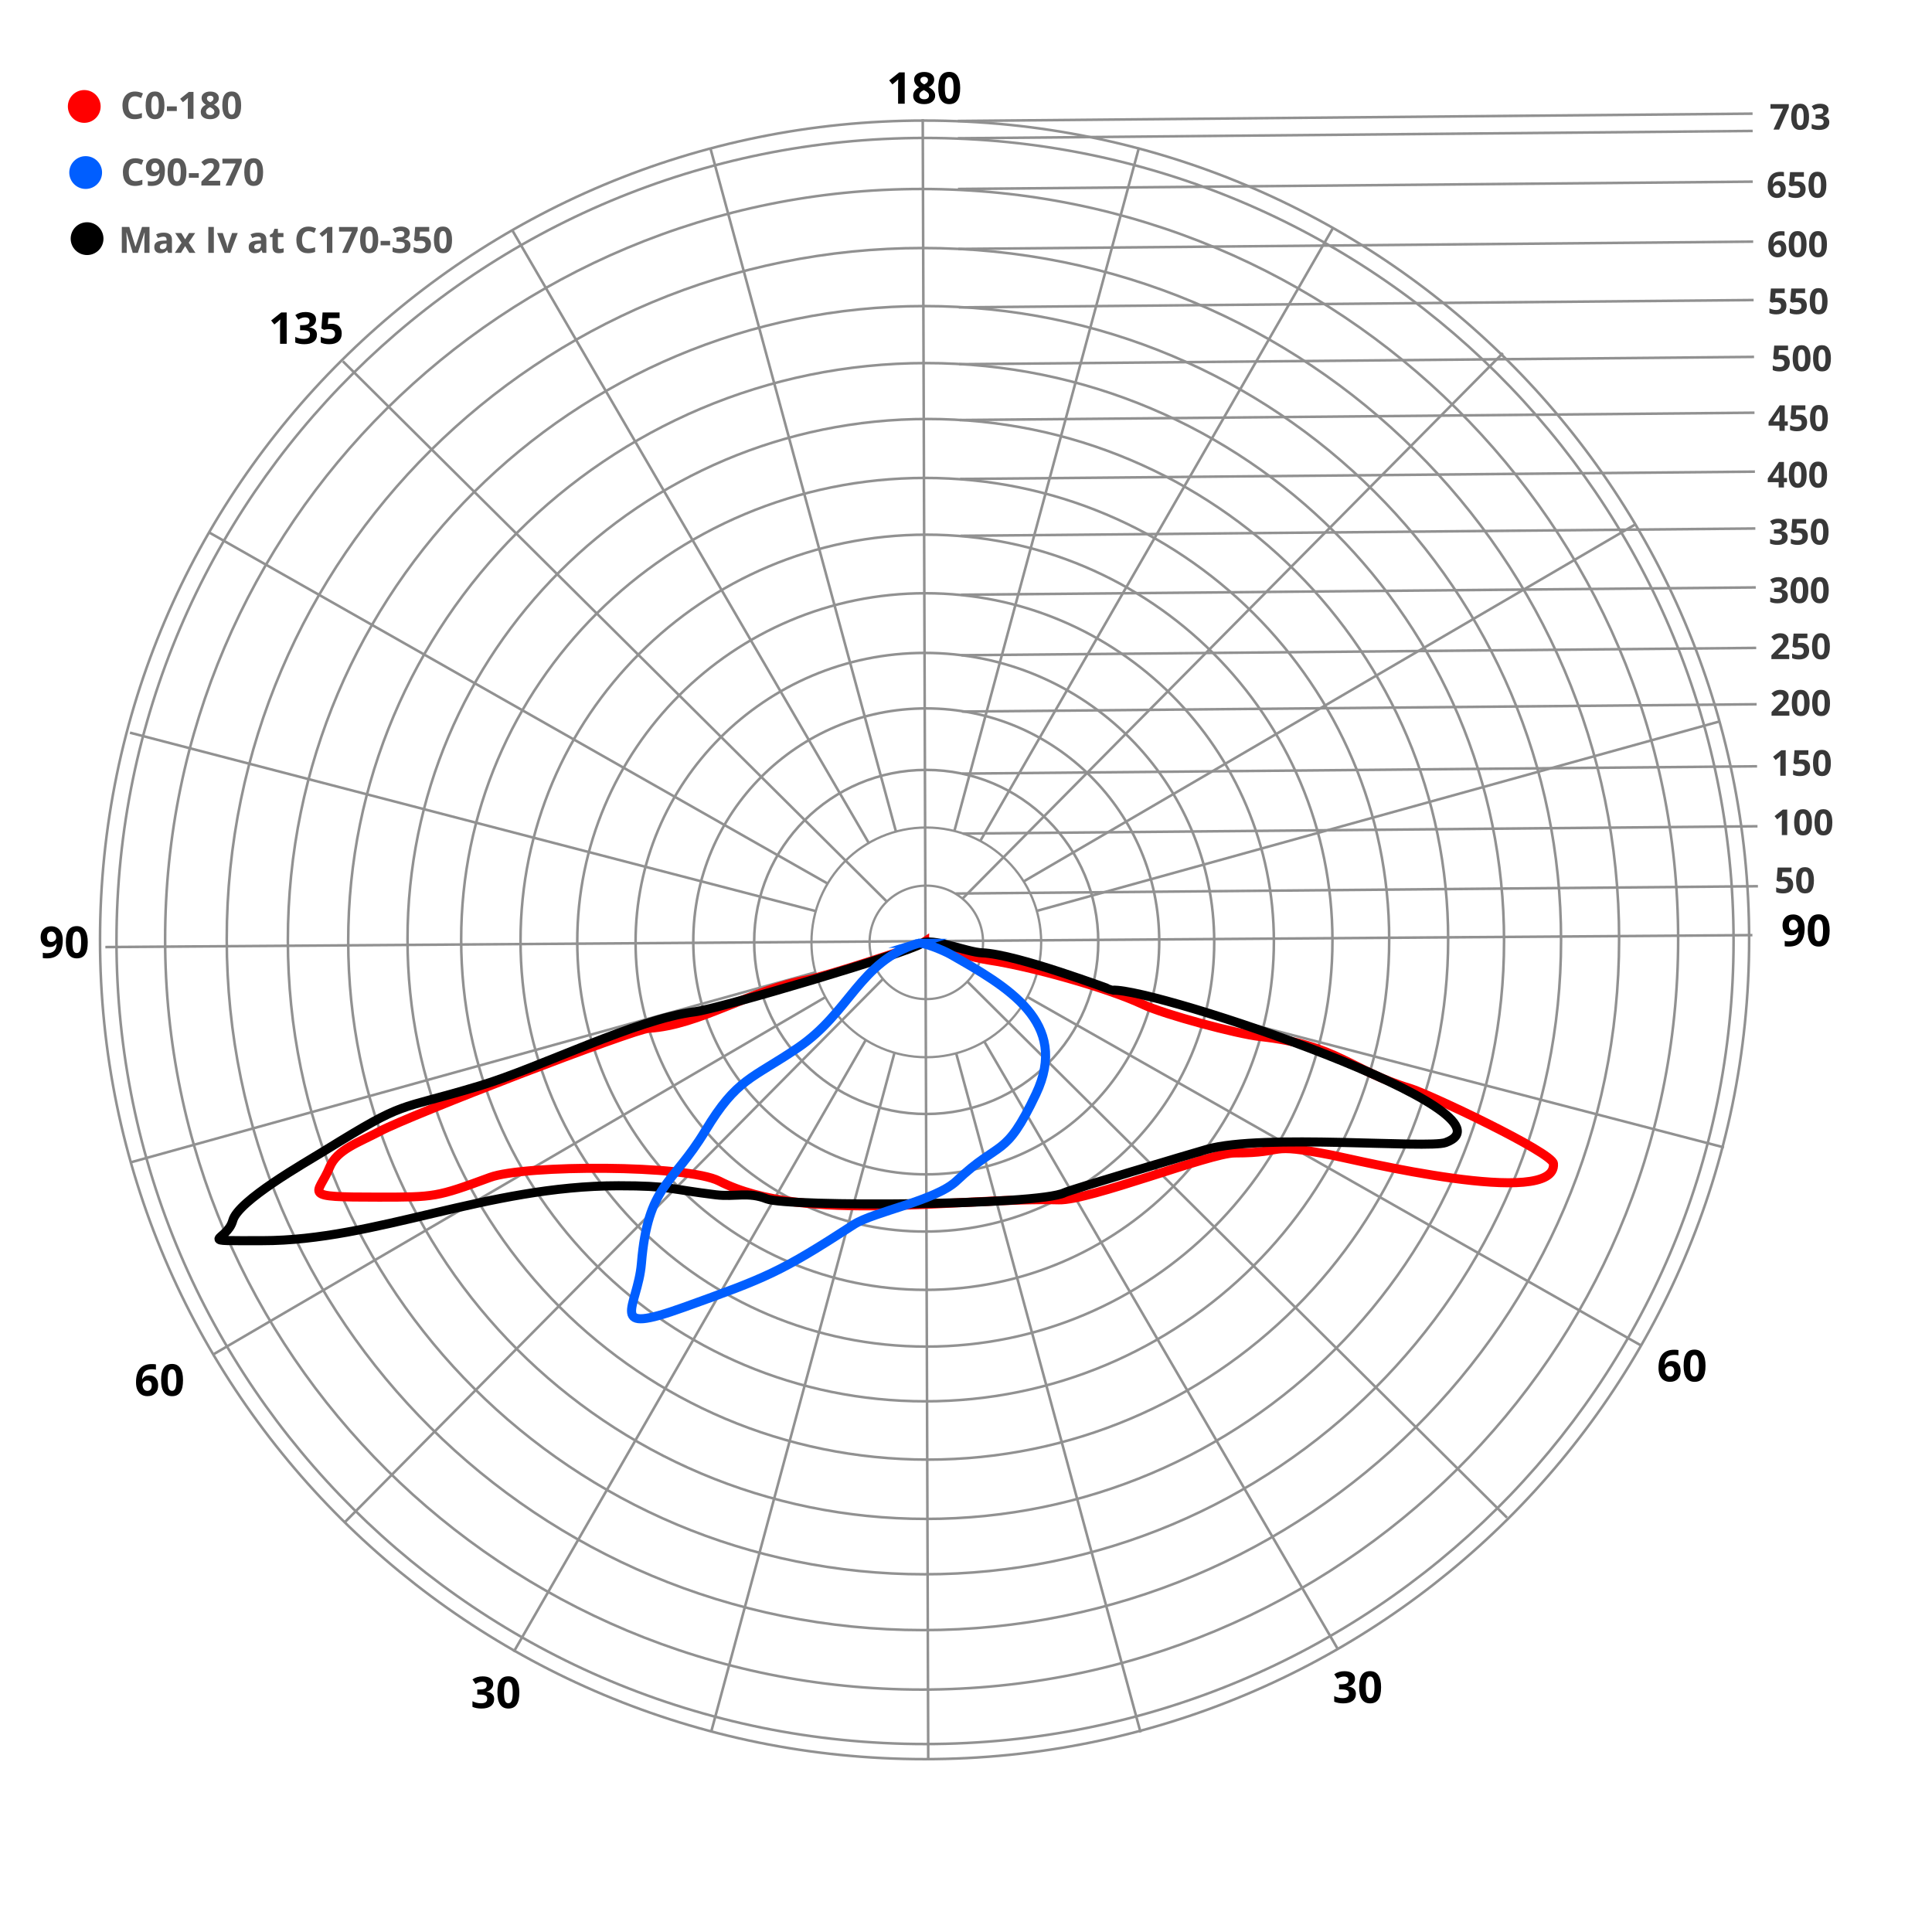 <?xml version="1.0" encoding="UTF-8"?>
<!DOCTYPE svg PUBLIC "-//W3C//DTD SVG 1.1//EN" "http://www.w3.org/Graphics/SVG/1.1/DTD/svg11.dtd">
<!-- Creator: CorelDRAW 2020 (64-Bit) -->
<svg xmlns="http://www.w3.org/2000/svg" xml:space="preserve" width="150mm" height="150mm" version="1.1" style="shape-rendering:geometricPrecision; text-rendering:geometricPrecision; image-rendering:optimizeQuality; fill-rule:evenodd; clip-rule:evenodd"
viewBox="0 0 15000 15000"
 xmlns:xlink="http://www.w3.org/1999/xlink"
 xmlns:xodm="http://www.corel.com/coreldraw/odm/2003">
 <defs>
  <style type="text/css">
   <![CDATA[
    .str3 {stroke:black;stroke-width:70.56;stroke-miterlimit:22.926}
    .str4 {stroke:#005EFF;stroke-width:70.56;stroke-miterlimit:22.926}
    .str2 {stroke:red;stroke-width:70.56;stroke-miterlimit:22.926}
    .str1 {stroke:#919191;stroke-width:20;stroke-miterlimit:22.926}
    .str0 {stroke:#919191;stroke-width:17.64;stroke-miterlimit:22.926}
    .fil4 {fill:none}
    .fil3 {fill:black}
    .fil2 {fill:#005EFF}
    .fil1 {fill:red}
    .fil6 {fill:black;fill-rule:nonzero}
    .fil5 {fill:#383838;fill-rule:nonzero}
    .fil0 {fill:#595959;fill-rule:nonzero}
   ]]>
  </style>
 </defs>
 <g id="Слой_x0020_1">
  <path class="fil0" d="M1048.64 747.44c-16.68,0 -29.56,6.24 -38.73,18.77 -9.12,12.54 -13.7,30 -13.7,52.39 0,46.58 17.46,69.89 52.43,69.89 14.63,0 32.44,-3.66 53.26,-11.02l0 37.17c-17.12,7.17 -36.28,10.73 -57.4,10.73 -30.39,0 -53.61,-9.22 -69.7,-27.66 -16.1,-18.44 -24.15,-44.92 -24.15,-79.4 0,-21.71 3.95,-40.73 11.85,-57.07 7.91,-16.34 19.27,-28.88 34.05,-37.61 14.83,-8.73 32.19,-13.07 52.09,-13.07 20.29,0 40.63,4.93 61.12,14.73l-14.29 36c-7.81,-3.71 -15.66,-6.93 -23.56,-9.71 -7.9,-2.78 -15.66,-4.14 -23.27,-4.14zm228.13 70.57c0,36.54 -6,63.51 -17.95,81.07 -11.95,17.51 -30.39,26.29 -55.22,26.29 -24.14,0 -42.29,-9.08 -54.58,-27.17 -12.24,-18.1 -18.34,-44.83 -18.34,-80.19 0,-36.87 5.95,-64.04 17.86,-81.5 11.9,-17.51 30.29,-26.24 55.06,-26.24 24.1,0 42.29,9.17 54.68,27.46 12.34,18.29 18.49,45.07 18.49,80.28zm-102.24 -0.05c0,25.61 2.25,43.95 6.69,55.07 4.38,11.07 11.85,16.63 22.38,16.63 10.29,0 17.71,-5.61 22.29,-16.87 4.59,-11.22 6.88,-29.51 6.88,-54.83 0,-25.6 -2.34,-43.99 -6.93,-55.21 -4.63,-11.17 -12.04,-16.78 -22.24,-16.78 -10.44,0 -17.85,5.61 -22.34,16.78 -4.48,11.22 -6.73,29.61 -6.73,55.21zm121.35 43.9l0 -35.7 76.77 0 0 35.7 -76.77 0zm206.36 60.58l-44.14 0 0 -120.91 0.44 -19.85 0.68 -21.76c-7.31,7.37 -12.43,12.15 -15.26,14.44l-24 19.31 -21.31 -26.58 67.3 -53.6 36.29 0 0 208.95zm129.89 -211.59c20.04,0 36.14,4.54 48.38,13.66 12.24,9.07 18.39,21.36 18.39,36.78 0,10.68 -2.98,20.19 -8.88,28.53 -5.9,8.34 -15.41,15.8 -28.58,22.34 15.66,8.39 26.88,17.12 33.66,26.24 6.82,9.12 10.24,19.07 10.24,29.95 0,17.12 -6.73,30.92 -20.15,41.36 -13.46,10.44 -31.11,15.66 -53.06,15.66 -22.88,0 -40.83,-4.88 -53.85,-14.59 -13.07,-9.7 -19.61,-23.46 -19.61,-41.31 0,-11.9 3.17,-22.48 9.51,-31.7 6.34,-9.27 16.49,-17.42 30.54,-24.44 -11.95,-7.56 -20.49,-15.61 -25.76,-24.14 -5.22,-8.59 -7.85,-18 -7.85,-28.2 0,-14.92 6.19,-27.02 18.58,-36.28 12.39,-9.22 28.54,-13.86 48.44,-13.86zm-32.59 156.04c0,8.19 2.88,14.58 8.59,19.12 5.71,4.58 13.51,6.87 23.46,6.87 10.93,0 19.17,-2.34 24.58,-7.07 5.42,-4.73 8.15,-10.93 8.15,-18.63 0,-6.39 -2.68,-12.34 -8.1,-17.95 -5.36,-5.56 -14.09,-11.46 -26.24,-17.76 -20.29,9.32 -30.44,21.12 -30.44,35.42zm32.34 -123.84c-7.56,0 -13.61,1.95 -18.24,5.8 -4.63,3.85 -6.93,9.02 -6.93,15.56 0,5.71 1.81,10.83 5.47,15.36 3.7,4.54 10.34,9.22 19.95,13.95 9.36,-4.39 15.9,-8.87 19.6,-13.46 3.71,-4.58 5.61,-9.85 5.61,-15.85 0,-6.63 -2.39,-11.8 -7.17,-15.66 -4.78,-3.8 -10.87,-5.7 -18.29,-5.7zm240.22 74.96c0,36.54 -6,63.51 -17.95,81.07 -11.95,17.51 -30.39,26.29 -55.22,26.29 -24.14,0 -42.29,-9.08 -54.58,-27.17 -12.24,-18.1 -18.34,-44.83 -18.34,-80.19 0,-36.87 5.95,-64.04 17.86,-81.5 11.9,-17.51 30.29,-26.24 55.06,-26.24 24.1,0 42.29,9.17 54.68,27.46 12.34,18.29 18.49,45.07 18.49,80.28zm-102.24 -0.05c0,25.61 2.25,43.95 6.69,55.07 4.38,11.07 11.85,16.63 22.38,16.63 10.29,0 17.71,-5.61 22.29,-16.87 4.59,-11.22 6.88,-29.51 6.88,-54.83 0,-25.6 -2.34,-43.99 -6.93,-55.21 -4.63,-11.17 -12.04,-16.78 -22.24,-16.78 -10.44,0 -17.85,5.61 -22.34,16.78 -4.48,11.22 -6.73,29.61 -6.73,55.21z"/>
  <path class="fil0" d="M1052.1 1265.61c-16.68,0 -29.56,6.24 -38.73,18.78 -9.12,12.54 -13.71,30 -13.71,52.39 0,46.58 17.47,69.89 52.44,69.89 14.63,0 32.44,-3.65 53.26,-11.02l0 37.17c-17.12,7.17 -36.29,10.73 -57.4,10.73 -30.39,0 -53.62,-9.22 -69.7,-27.66 -16.1,-18.43 -24.15,-44.92 -24.15,-79.4 0,-21.71 3.95,-40.73 11.85,-57.08 7.9,-16.33 19.27,-28.87 34.05,-37.6 14.82,-8.73 32.19,-13.07 52.09,-13.07 20.29,0 40.63,4.92 61.12,14.73l-14.3 36c-7.8,-3.71 -15.65,-6.94 -23.55,-9.72 -7.91,-2.78 -15.66,-4.14 -23.27,-4.14zm228.42 55.32c0,41.16 -8.68,71.89 -26.05,92.18 -17.31,20.29 -43.56,30.44 -78.73,30.44 -12.39,0 -21.8,-0.68 -28.18,-2l0 -35.56c8.04,2 16.38,3.03 25.17,3.03 14.77,0 26.92,-2.15 36.48,-6.49 9.51,-4.34 16.83,-11.12 21.85,-20.44 5.07,-9.27 7.95,-22.05 8.73,-38.34l-1.7 0c-5.56,8.98 -11.96,15.22 -19.17,18.88 -7.27,3.6 -16.29,5.41 -27.17,5.41 -18.2,0 -32.54,-5.85 -43.03,-17.51 -10.48,-11.66 -15.75,-27.85 -15.75,-48.63 0,-22.38 6.39,-40.09 19.12,-53.07 12.73,-13.02 30.05,-19.51 51.95,-19.51 15.46,0 28.92,3.61 40.53,10.87 11.56,7.23 20.44,17.71 26.63,31.52 6.2,13.75 9.32,30.14 9.32,49.22zm-75.6 -56.2c-9.17,0 -16.35,3.12 -21.47,9.42 -5.17,6.29 -7.75,15.32 -7.75,27.12 0,10.09 2.34,18.1 7.03,24 4.68,5.9 11.74,8.82 21.31,8.82 8.97,0 16.64,-2.92 23.02,-8.77 6.39,-5.86 9.56,-12.59 9.56,-20.2 0,-11.31 -2.98,-20.88 -8.93,-28.68 -5.95,-7.8 -13.55,-11.71 -22.77,-11.71zm242.37 71.46c0,36.53 -6,63.51 -17.95,81.07 -11.95,17.51 -30.39,26.29 -55.22,26.29 -24.15,0 -42.29,-9.07 -54.58,-27.17 -12.24,-18.1 -18.35,-44.83 -18.35,-80.19 0,-36.88 5.96,-64.04 17.86,-81.5 11.9,-17.51 30.29,-26.24 55.07,-26.24 24.1,0 42.29,9.16 54.68,27.46 12.34,18.29 18.49,45.07 18.49,80.28zm-102.24 -0.04c0,25.6 2.24,43.94 6.68,55.07 4.39,11.06 11.86,16.62 22.39,16.62 10.29,0 17.71,-5.6 22.29,-16.87 4.59,-11.22 6.88,-29.51 6.88,-54.82 0,-25.62 -2.34,-44.01 -6.93,-55.23 -4.63,-11.17 -12.05,-16.78 -22.24,-16.78 -10.44,0 -17.86,5.61 -22.34,16.78 -4.49,11.22 -6.73,29.61 -6.73,55.23zm121.35 43.9l0 -35.71 76.78 0 0 35.71 -76.78 0zm243.25 60.57l-146.08 0 0 -30.72 52.48 -53.03c15.56,-15.9 25.71,-26.92 30.44,-33.07 4.77,-6.15 8.19,-11.8 10.29,-17.07 2.1,-5.22 3.17,-10.63 3.17,-16.24 0,-8.39 -2.34,-14.64 -6.93,-18.73 -4.63,-4.1 -10.83,-6.15 -18.54,-6.15 -8.09,0 -15.94,1.85 -23.55,5.56 -7.66,3.71 -15.61,9.03 -23.9,15.86l-24 -28.44c10.29,-8.74 18.78,-14.93 25.56,-18.58 6.78,-3.62 14.14,-6.4 22.14,-8.35 8.05,-1.95 16.98,-2.92 26.88,-2.92 13.07,0 24.58,2.38 34.63,7.11 10,4.79 17.76,11.47 23.27,20.06 5.56,8.53 8.29,18.38 8.29,29.4 0,9.61 -1.66,18.64 -5.07,27.07 -3.37,8.44 -8.64,17.08 -15.71,25.96 -7.12,8.83 -19.61,21.46 -37.55,37.85l-26.89 25.27 0 2 91.07 0 0 37.16zm41.7 0l78.53 -171.5 -103.11 0 0 -37.16 149.99 0 0 27.75 -79.07 180.91 -46.34 0zm291.3 -104.43c0,36.53 -6,63.51 -17.95,81.07 -11.95,17.51 -30.39,26.29 -55.22,26.29 -24.15,0 -42.29,-9.07 -54.58,-27.17 -12.24,-18.1 -18.34,-44.83 -18.34,-80.19 0,-36.88 5.95,-64.04 17.85,-81.5 11.9,-17.51 30.29,-26.24 55.07,-26.24 24.1,0 42.29,9.16 54.69,27.46 12.33,18.29 18.48,45.07 18.48,80.28zm-102.24 -0.04c0,25.6 2.25,43.94 6.68,55.07 4.39,11.06 11.86,16.62 22.39,16.62 10.29,0 17.71,-5.6 22.29,-16.87 4.59,-11.22 6.89,-29.51 6.89,-54.82 0,-25.62 -2.35,-44.01 -6.94,-55.23 -4.63,-11.17 -12.04,-16.78 -22.24,-16.78 -10.44,0 -17.85,5.61 -22.34,16.78 -4.48,11.22 -6.73,29.61 -6.73,55.23z"/>
  <path class="fil1" d="M654.14 699.17c70.29,0 127.28,56.99 127.28,127.29 0,70.3 -56.99,127.29 -127.28,127.29 -70.3,0 -127.29,-56.99 -127.29,-127.29 0,-70.3 56.99,-127.29 127.29,-127.29z"/>
  <path class="fil2" d="M665.08 1212.37c70.3,0 127.29,56.99 127.29,127.29 0,70.3 -56.99,127.29 -127.29,127.29 -70.3,0 -127.29,-56.99 -127.29,-127.29 0,-70.3 56.99,-127.29 127.29,-127.29z"/>
  <path class="fil3" d="M676.03 1725.57c70.29,0 127.29,57 127.29,127.29 0,70.3 -57,127.29 -127.29,127.29 -70.3,0 -127.29,-56.99 -127.29,-127.29 0,-70.29 56.99,-127.29 127.29,-127.29z"/>
  <path class="fil4 str0" d="M7191.85 6876.04c243.29,0 440.52,197.23 440.52,440.53 0,243.29 -197.23,440.52 -440.52,440.52 -243.3,0 -440.53,-197.23 -440.53,-440.52 0,-243.3 197.23,-440.53 440.53,-440.53z"/>
  <path class="fil4 str0" d="M7191.85 6424.87c492.47,0 891.7,399.23 891.7,891.7 0,492.48 -399.23,891.7 -891.7,891.7 -492.48,0 -891.71,-399.22 -891.71,-891.7 0,-492.47 399.23,-891.7 891.71,-891.7z"/>
  <path class="fil4 str1" d="M7191.12 5977.49c737.73,0 1335.78,598.05 1335.78,1335.78 0,737.73 -598.05,1335.77 -1335.78,1335.77 -737.73,0 -1335.78,-598.04 -1335.78,-1335.77 0,-737.73 598.05,-1335.78 1335.78,-1335.78z"/>
  <path class="fil4 str1" d="M7191.44 5500.11c998.98,0 1808.81,809.83 1808.81,1808.81 0,998.99 -809.83,1808.82 -1808.81,1808.82 -998.99,0 -1808.82,-809.83 -1808.82,-1808.82 0,-998.98 809.83,-1808.81 1808.82,-1808.81z"/>
  <path class="fil4 str1" d="M7180.86 5069.2c1240.59,0 2246.27,1005.69 2246.27,2246.27 0,1240.58 -1005.68,2246.26 -2246.27,2246.26 -1240.58,0 -2246.26,-1005.68 -2246.26,-2246.26 0,-1240.58 1005.68,-2246.27 2246.26,-2246.27z"/>
  <path class="fil4 str1" d="M7186.15 4605.94c1493.52,0 2704.25,1210.72 2704.25,2704.24 0,1493.51 -1210.73,2704.24 -2704.25,2704.24 -1493.51,0 -2704.24,-1210.73 -2704.24,-2704.24 0,-1493.52 1210.73,-2704.24 2704.24,-2704.24z"/>
  <path class="fil4 str1" d="M7193.26 4151.2c1740.74,0 3151.87,1411.13 3151.87,3151.87 0,1740.73 -1411.13,3151.86 -3151.87,3151.86 -1740.73,0 -3151.86,-1411.13 -3151.86,-3151.86 0,-1740.74 1411.13,-3151.87 3151.86,-3151.87z"/>
  <path class="fil4 str1" d="M7183.06 3710.68c1989.66,0 3602.59,1604.85 3602.59,3584.55 0,1979.7 -1612.93,3584.56 -3602.59,3584.56 -1989.66,0 -3602.6,-1604.86 -3602.6,-3584.56 0,-1979.7 1612.94,-3584.55 3602.6,-3584.55z"/>
  <path class="fil4 str1" d="M7203.63 3252.98c2231.08,0 4039.72,1808.64 4039.72,4039.72 0,2231.09 -1808.64,4039.73 -4039.72,4039.73 -2231.09,0 -4039.73,-1808.64 -4039.73,-4039.73 0,-2231.08 1808.64,-4039.72 4039.73,-4039.72z"/>
  <path class="fil4 str1" d="M7190.42 2818.98c2478.07,0 4486.93,2008.86 4486.93,4486.93 0,2478.07 -2008.86,4486.93 -4486.93,4486.93 -2478.07,0 -4486.93,-2008.86 -4486.93,-4486.93 0,-2478.07 2008.86,-4486.93 4486.93,-4486.93z"/>
  <path class="fil4 str1" d="M7177.45 2376.39c2729.67,0 4942.49,2204.16 4942.49,4923.14 0,2718.98 -2212.82,4923.14 -4942.49,4923.14 -2729.68,0 -4942.5,-2204.16 -4942.5,-4923.14 0,-2718.98 2212.82,-4923.14 4942.5,-4923.14z"/>
  <path class="fil4 str1" d="M7165.54 1925.67c2985.18,0 5405.13,2402.08 5405.13,5365.2 0,2963.13 -2419.95,5365.21 -5405.13,5365.21 -2985.18,0 -5405.13,-2402.08 -5405.13,-5365.21 0,-2963.12 2419.95,-5365.2 5405.13,-5365.2z"/>
  <path class="fil4 str1" d="M7155.53 1467.28c3243.87,0 5873.53,2608.07 5873.53,5825.32 0,3217.24 -2629.66,5825.32 -5873.53,5825.32 -3243.86,0 -5873.52,-2608.08 -5873.52,-5825.32 0,-3217.25 2629.66,-5825.32 5873.52,-5825.32z"/>
  <path class="fil4 str1" d="M7181.9 1071.07c3466.94,0 6277.44,2791.42 6277.44,6234.82 0,3443.4 -2810.5,6234.81 -6277.44,6234.81 -3466.94,0 -6277.44,-2791.41 -6277.44,-6234.81 0,-3443.4 2810.5,-6234.82 6277.44,-6234.82z"/>
  <path class="fil4 str1" d="M7178.38 936.08c3535.61,0 6401.77,2847.87 6401.77,6360.92 0,3513.04 -2866.16,6360.92 -6401.77,6360.92 -3535.61,0 -6401.77,-2847.88 -6401.77,-6360.92 0,-3513.05 2866.16,-6360.92 6401.77,-6360.92z"/>
  <line class="fil4 str1" x1="7164.17" y1="925.41" x2="7206.8" y2= "13665.02" />
  <path class="fil4 str1" d="M5516.96 1156.17l1439.6 5301.62m467.26 1720.8l1431.57 5272.07"/>
  <path class="fil4 str1" d="M3980.39 1792.98l2764.74 4751.89m897.25 1542.14l2744.73 4717.48"/>
  <path class="fil4 str1" d="M2662.12 2805l4223.73 4195.55m625.35 621.18l4189.33 4161.39"/>
  <path class="fil4 str1" d="M1621.63 4132.71l4806.18 2728.5m1550.57 880.34l4764.01 2705.4"/>
  <path class="fil4 str1" d="M1008.99 5688.49l5322.38 1384.78m1728.69 449.78l5324.77 1385.4"/>
  <line class="fil4 str1" x1="818.04" y1="7353.09" x2="13605.57" y2= "7260.24" />
  <path class="fil4 str1" d="M1018.4 9023.42l5311.77 -1474.02m1720.47 -477.44l5300.86 -1470.99"/>
  <path class="fil4 str1" d="M1661.92 10512.19l4747.86 -2771.22m1536.35 -896.73l4756.12 -2776.04"/>
  <path class="fil4 str1" d="M2672.18 11823.33l4182.63 -4222.4m617.66 -623.53l4196.02 -4235.93"/>
  <path class="fil4 str1" d="M3988.53 12825.02l2733.3 -4750.69m888.99 -1545.08l2740.46 -4762.41"/>
  <path class="fil4 str1" d="M5520.89 13448.46l1423.54 -5273.33m465.21 -1723.06l1433.3 -5306.49"/>
  <line class="fil4 str1" x1="7436.13" y1="939.21" x2="13606.99" y2= "882.37" />
  <line class="fil4 str1" x1="7436.81" y1="1073.52" x2="13607.68" y2= "1016.68" />
  <line class="fil4 str1" x1="7437.5" y1="1467.18" x2="13608.36" y2= "1410.34" />
  <line class="fil4 str1" x1="7440.85" y1="1932.77" x2="13611.71" y2= "1875.93" />
  <line class="fil4 str1" x1="7444.2" y1="2386.28" x2="13615.06" y2= "2329.44" />
  <line class="fil4 str1" x1="7447.55" y1="2827.7" x2="13618.41" y2= "2770.86" />
  <line class="fil4 str1" x1="7450.9" y1="3261.07" x2="13621.77" y2= "3204.23" />
  <line class="fil4 str1" x1="7454.26" y1="3718.6" x2="13625.12" y2= "3661.76" />
  <line class="fil4 str1" x1="7457.61" y1="4160.03" x2="13628.47" y2= "4103.19" />
  <line class="fil4 str1" x1="7460.96" y1="4617.56" x2="13631.82" y2= "4560.72" />
  <line class="fil4 str1" x1="7464.31" y1="5087.18" x2="13635.17" y2= "5030.34" />
  <line class="fil4 str1" x1="7467.66" y1="5524.58" x2="13638.52" y2= "5467.74" />
  <line class="fil4 str1" x1="7471.01" y1="6006.28" x2="13641.87" y2= "5949.44" />
  <line class="fil4 str1" x1="7474.36" y1="6471.88" x2="13645.23" y2= "6415.04" />
  <line class="fil4 str1" x1="7418.37" y1="6937.47" x2="13648.58" y2= "6880.63" />
  <path class="fil5" d="M13859.74 6807.18c19.18,0 34.38,5.36 45.75,16.13 11.32,10.72 16.96,25.46 16.96,44.13 0,22.14 -6.79,39.15 -20.43,51.07 -13.63,11.92 -33.13,17.88 -58.5,17.88 -22.05,0 -39.84,-3.56 -53.38,-10.72l0 -36.23c7.12,3.79 15.44,6.89 24.91,9.24 9.52,2.41 18.48,3.61 26.99,3.61 25.55,0 38.31,-10.45 38.31,-31.38 0,-19.92 -13.22,-29.9 -39.7,-29.9 -4.76,0 -10.03,0.46 -15.8,1.43 -5.83,0.93 -10.49,1.94 -14.1,3.05l-16.68 -8.96 7.44 -100.89 107.4 0 0 35.49 -70.71 0 -3.65 38.92 4.76 -0.97c5.5,-1.25 12.29,-1.9 20.43,-1.9zm223.58 27.5c0,34.61 -5.69,60.17 -17.01,76.8 -11.32,16.59 -28.79,24.91 -52.31,24.91 -22.88,0 -40.07,-8.59 -51.72,-25.74 -11.6,-17.14 -17.37,-42.47 -17.37,-75.97 0,-34.94 5.64,-60.68 16.91,-77.23 11.28,-16.59 28.7,-24.86 52.18,-24.86 22.83,0 40.06,8.69 51.8,26.02 11.69,17.33 17.52,42.7 17.52,76.07zm-96.87 -0.05c0,24.26 2.13,41.64 6.34,52.18 4.15,10.49 11.23,15.75 21.21,15.75 9.75,0 16.77,-5.31 21.12,-15.99 4.34,-10.62 6.51,-27.95 6.51,-51.94 0,-24.26 -2.22,-41.68 -6.56,-52.31 -4.39,-10.59 -11.41,-15.9 -21.07,-15.9 -9.89,0 -16.92,5.31 -21.17,15.9 -4.25,10.63 -6.38,28.05 -6.38,52.31z"/>
  <path class="fil6" d="M14011.23 7206.35c0,47.92 -10.1,83.68 -30.31,107.3 -20.16,23.62 -50.7,35.43 -91.63,35.43 -14.42,0 -25.38,-0.8 -32.82,-2.33l0 -41.39c9.37,2.33 19.08,3.52 29.3,3.52 17.2,0 31.33,-2.5 42.46,-7.55 11.07,-5.05 19.59,-12.94 25.43,-23.79 5.91,-10.78 9.26,-25.66 10.17,-44.62l-1.99 0c-6.47,10.45 -13.91,17.71 -22.31,21.97 -8.46,4.2 -18.96,6.3 -31.62,6.3 -21.18,0 -37.87,-6.81 -50.08,-20.38 -12.2,-13.57 -18.33,-32.41 -18.33,-56.6 0,-26.06 7.43,-46.66 22.25,-61.77 14.82,-15.15 34.97,-22.7 60.46,-22.7 18,0 33.67,4.2 47.18,12.66 13.46,8.4 23.79,20.6 31,36.67 7.21,16.01 10.84,35.08 10.84,57.28zm-87.99 -65.4c-10.68,0 -19.02,3.63 -24.98,10.96 -6.02,7.32 -9.03,17.82 -9.03,31.56 0,11.76 2.72,21.07 8.17,27.94 5.45,6.86 13.69,10.27 24.81,10.27 10.45,0 19.36,-3.41 26.8,-10.22 7.44,-6.81 11.13,-14.65 11.13,-23.5 0,-13.17 -3.47,-24.3 -10.39,-33.38 -6.93,-9.09 -15.79,-13.63 -26.51,-13.63zm282.09 83.17c0,42.52 -6.98,73.92 -20.89,94.36 -13.91,20.38 -35.37,30.6 -64.27,30.6 -28.1,0 -49.22,-10.56 -63.52,-31.63 -14.25,-21.06 -21.35,-52.17 -21.35,-93.33 0,-42.92 6.93,-74.54 20.78,-94.86 13.85,-20.38 35.25,-30.55 64.09,-30.55 28.05,0 49.22,10.68 63.64,31.97 14.37,21.29 21.52,52.45 21.52,93.44zm-118.99 -0.05c0,29.8 2.61,51.15 7.77,64.09 5.11,12.89 13.8,19.36 26.06,19.36 11.98,0 20.61,-6.53 25.95,-19.64 5.33,-13.06 8,-34.35 8,-63.81 0,-29.81 -2.72,-51.21 -8.06,-64.27 -5.39,-13 -14.02,-19.53 -25.89,-19.53 -12.15,0 -20.78,6.53 -26,19.53 -5.22,13.06 -7.83,34.46 -7.83,64.27z"/>
  <path class="fil6" d="M487.18 7298.03c0,47.92 -10.1,83.68 -30.31,107.3 -20.16,23.62 -50.7,35.43 -91.63,35.43 -14.42,0 -25.38,-0.8 -32.82,-2.33l0 -41.39c9.37,2.33 19.08,3.52 29.3,3.52 17.2,0 31.33,-2.5 42.46,-7.55 11.07,-5.05 19.59,-12.94 25.43,-23.79 5.91,-10.78 9.26,-25.66 10.17,-44.62l-1.99 0c-6.47,10.45 -13.91,17.71 -22.31,21.97 -8.46,4.2 -18.96,6.3 -31.62,6.3 -21.18,0 -37.87,-6.81 -50.08,-20.38 -12.2,-13.57 -18.33,-32.41 -18.33,-56.6 0,-26.06 7.43,-46.66 22.25,-61.77 14.82,-15.15 34.97,-22.7 60.46,-22.7 18,0 33.67,4.2 47.18,12.66 13.46,8.4 23.79,20.6 31,36.67 7.21,16.01 10.84,35.08 10.84,57.28zm-87.99 -65.4c-10.68,0 -19.02,3.63 -24.98,10.96 -6.02,7.32 -9.03,17.82 -9.03,31.56 0,11.76 2.72,21.07 8.17,27.94 5.45,6.86 13.69,10.27 24.81,10.27 10.45,0 19.36,-3.41 26.8,-10.22 7.44,-6.81 11.13,-14.65 11.13,-23.5 0,-13.17 -3.47,-24.3 -10.39,-33.38 -6.93,-9.09 -15.79,-13.63 -26.51,-13.63zm282.09 83.17c0,42.52 -6.98,73.92 -20.89,94.36 -13.91,20.38 -35.37,30.6 -64.27,30.6 -28.1,0 -49.22,-10.56 -63.52,-31.63 -14.25,-21.06 -21.35,-52.17 -21.35,-93.33 0,-42.92 6.93,-74.54 20.78,-94.86 13.85,-20.38 35.25,-30.55 64.09,-30.55 28.05,0 49.22,10.68 63.64,31.97 14.37,21.29 21.52,52.45 21.52,93.44zm-118.99 -0.05c0,29.8 2.61,51.15 7.77,64.09 5.11,12.89 13.8,19.36 26.06,19.36 11.98,0 20.61,-6.53 25.95,-19.64 5.33,-13.06 8,-34.35 8,-63.81 0,-29.81 -2.72,-51.21 -8.06,-64.27 -5.39,-13 -14.02,-19.53 -25.89,-19.53 -12.15,0 -20.78,6.53 -26,19.53 -5.22,13.06 -7.83,34.46 -7.83,64.27z"/>
  <path class="fil6" d="M2225.77 2669.08l-51.38 0 0 -140.74 0.51 -23.1 0.79 -25.32c-8.51,8.57 -14.47,14.13 -17.77,16.8l-27.93 22.48 -24.81 -30.94 78.35 -62.39 42.24 0 0 243.21zm227.88 -188.77c0,15.16 -4.6,28.11 -13.8,38.72 -9.2,10.68 -22.08,17.94 -38.72,21.97l0 0.97c19.59,2.44 34.46,8.4 44.57,17.88 10.1,9.54 15.1,22.31 15.1,38.38 0,23.45 -8.46,41.67 -25.43,54.67 -16.98,13.06 -41.22,19.59 -72.73,19.59 -26.4,0 -49.79,-4.38 -70.17,-13.17l0 -43.83c9.42,4.77 19.76,8.63 31.11,11.64 11.3,3 22.48,4.48 33.61,4.48 16.98,0 29.52,-2.89 37.58,-8.63 8.12,-5.79 12.15,-15.04 12.15,-27.76 0,-11.41 -4.65,-19.47 -13.96,-24.24 -9.31,-4.77 -24.19,-7.15 -44.63,-7.15l-18.45 0 0 -39.52 18.79 0c18.91,0 32.65,-2.44 41.39,-7.38 8.69,-4.94 13.06,-13.4 13.06,-25.32 0,-18.39 -11.53,-27.59 -34.63,-27.59 -8.01,0 -16.13,1.31 -24.36,3.97 -8.29,2.67 -17.48,7.27 -27.53,13.8l-23.85 -35.37c22.2,-15.95 48.66,-23.96 79.37,-23.96 25.21,0 45.08,5.11 59.67,15.28 14.59,10.21 21.86,24.41 21.86,42.57zm122.39 33.44c23.56,0 42.24,6.59 56.21,19.82 13.91,13.17 20.83,31.28 20.83,54.21 0,27.2 -8.34,48.09 -25.09,62.74 -16.75,14.64 -40.71,21.97 -71.87,21.97 -27.08,0 -48.94,-4.38 -65.58,-13.17l0 -44.51c8.75,4.65 18.97,8.46 30.6,11.35 11.7,2.95 22.71,4.43 33.16,4.43 31.39,0 47.06,-12.83 47.06,-38.55 0,-24.47 -16.23,-36.73 -48.76,-36.73 -5.85,0 -12.32,0.57 -19.42,1.76 -7.15,1.13 -12.89,2.38 -17.32,3.75l-20.49 -11.02 9.14 -123.93 131.94 0 0 43.6 -86.86 0 -4.49 47.8 5.85 -1.19c6.75,-1.53 15.1,-2.33 25.09,-2.33z"/>
  <path class="fil0" d="M1030.9 1963.12l-48.46 -157.8 -1.22 0c1.74,32.11 2.63,53.52 2.63,64.23l0 93.57 -38.12 0 0 -201.14 58.08 0 47.56 153.81 0.84 0 50.52 -153.81 58.04 0 0 201.14 -39.77 0 0 -95.22c0,-4.46 0.09,-9.67 0.23,-15.54 0.14,-5.87 0.75,-21.46 1.83,-46.76l-1.22 0 -51.88 157.52 -39.06 0zm274.81 0l-8.12 -20.89 -1.08 0c-7.09,8.92 -14.37,15.11 -21.84,18.54 -7.46,3.43 -17.18,5.17 -29.2,5.17 -14.79,0 -26.39,-4.23 -34.88,-12.68 -8.5,-8.45 -12.73,-20.47 -12.73,-36.06 0,-16.34 5.73,-28.4 17.14,-36.15 11.41,-7.75 28.64,-12.07 51.65,-12.87l26.66 -0.84 0 -6.76c0,-15.59 -7.98,-23.38 -23.94,-23.38 -12.26,0 -26.72,3.7 -43.29,11.12l-13.9 -28.26c17.7,-9.25 37.33,-13.85 58.88,-13.85 20.61,0 36.43,4.5 47.42,13.47 11.03,8.97 16.53,22.63 16.53,40.99l0 102.45 -29.3 0zm-12.4 -71.27l-16.19 0.56c-12.21,0.38 -21.32,2.54 -27.28,6.62 -5.97,4.04 -8.92,10.19 -8.92,18.45 0,11.83 6.8,17.75 20.37,17.75 9.72,0 17.47,-2.82 23.29,-8.4 5.82,-5.59 8.73,-13.06 8.73,-22.31l0 -12.67zm116.39 -7.28l-49.53 -75.26 47.61 0 29.81 48.97 30.1 -48.97 47.61 0 -50.05 75.26 52.4 78.55 -47.75 0 -32.31 -52.68 -32.44 52.68 -47.61 0 52.16 -78.55zm207.87 78.55l0 -201.14 42.63 0 0 201.14 -42.63 0zm126.58 0l-58.64 -153.81 43.9 0 29.72 87.66c3.29,11.08 5.35,21.59 6.2,31.5l0.8 0c0.47,-8.83 2.53,-19.34 6.19,-31.5l29.63 -87.66 43.85 0 -58.59 153.81 -43.06 0zm294.49 0l-8.12 -20.89 -1.08 0c-7.09,8.92 -14.37,15.11 -21.84,18.54 -7.46,3.43 -17.18,5.17 -29.2,5.17 -14.79,0 -26.39,-4.23 -34.88,-12.68 -8.5,-8.45 -12.73,-20.47 -12.73,-36.06 0,-16.34 5.73,-28.4 17.14,-36.15 11.41,-7.75 28.64,-12.07 51.65,-12.87l26.66 -0.84 0 -6.76c0,-15.59 -7.98,-23.38 -23.94,-23.38 -12.26,0 -26.72,3.7 -43.29,11.12l-13.9 -28.26c17.7,-9.25 37.33,-13.85 58.88,-13.85 20.61,0 36.43,4.5 47.42,13.47 11.03,8.97 16.53,22.63 16.53,40.99l0 102.45 -29.3 0zm-12.4 -71.27l-16.19 0.56c-12.21,0.38 -21.32,2.54 -27.28,6.62 -5.97,4.04 -8.92,10.19 -8.92,18.45 0,11.83 6.8,17.75 20.37,17.75 9.72,0 17.47,-2.82 23.29,-8.4 5.82,-5.59 8.73,-13.06 8.73,-22.31l0 -12.67zm149.64 40.56c7.37,0 16.15,-1.59 26.43,-4.83l0 31.31c-10.47,4.7 -23.29,7.05 -38.5,7.05 -16.81,0 -29.02,-4.23 -36.67,-12.73 -7.65,-8.5 -11.5,-21.22 -11.5,-38.17l0 -74.18 -20.05 0 0 -17.8 23.1 -14.04 12.11 -32.44 26.81 0 0 32.73 43.06 0 0 31.55 -43.06 0 0 74.09c0,5.96 1.69,10.37 5.03,13.19 3.33,2.87 7.74,4.27 13.24,4.27zm219.4 -137.75c-16.06,0 -28.45,6.01 -37.28,18.07 -8.78,12.07 -13.19,28.88 -13.19,50.43 0,44.84 16.81,67.28 50.47,67.28 14.09,0 31.22,-3.52 51.27,-10.61l0 35.78c-16.48,6.9 -34.93,10.33 -55.26,10.33 -29.25,0 -51.6,-8.88 -67.09,-26.62 -15.5,-17.75 -23.24,-43.25 -23.24,-76.44 0,-20.9 3.8,-39.21 11.41,-54.94 7.6,-15.72 18.54,-27.79 32.77,-36.19 14.27,-8.41 30.99,-12.59 50.14,-12.59 19.53,0 39.11,4.74 58.83,14.18l-13.75 34.65c-7.52,-3.57 -15.08,-6.67 -22.68,-9.34 -7.61,-2.68 -15.07,-3.99 -22.4,-3.99zm185.18 168.46l-42.49 0 0 -116.39 0.42 -19.11 0.66 -20.94c-7.04,7.09 -11.97,11.69 -14.69,13.89l-23.1 18.6 -20.52 -25.59 64.79 -51.6 34.93 0 0 201.14zm75.64 0l75.6 -165.08 -99.26 0 0 -35.78 144.38 0 0 26.72 -76.11 174.14 -44.61 0zm280.4 -100.52c0,35.16 -5.78,61.13 -17.28,78.03 -11.5,16.86 -29.25,25.31 -53.15,25.31 -23.24,0 -40.71,-8.74 -52.54,-26.15 -11.78,-17.42 -17.65,-43.15 -17.65,-77.19 0,-35.5 5.73,-61.65 17.18,-78.46 11.46,-16.86 29.16,-25.26 53.01,-25.26 23.2,0 40.71,8.83 52.63,26.43 11.88,17.61 17.8,43.39 17.8,77.29zm-98.41 -0.05c0,24.65 2.16,42.3 6.43,53.01 4.23,10.66 11.41,16.01 21.55,16.01 9.91,0 17.04,-5.4 21.46,-16.25 4.41,-10.8 6.62,-28.4 6.62,-52.77 0,-24.65 -2.26,-42.35 -6.67,-53.15 -4.46,-10.75 -11.6,-16.15 -21.41,-16.15 -10.05,0 -17.18,5.4 -21.5,16.15 -4.32,10.8 -6.48,28.5 -6.48,53.15zm116.81 42.26l0 -34.37 73.91 0 0 34.37 -73.91 0zm226.31 -97.8c0,12.53 -3.81,23.24 -11.41,32.02 -7.61,8.82 -18.27,14.83 -32.02,18.17l0 0.8c16.2,2.01 28.5,6.94 36.85,14.78 8.36,7.89 12.49,18.46 12.49,31.74 0,19.4 -6.99,34.47 -21.03,45.22 -14.04,10.8 -34.09,16.2 -60.15,16.2 -21.83,0 -41.17,-3.62 -58.03,-10.9l0 -36.24c7.8,3.94 16.34,7.13 25.73,9.62 9.34,2.49 18.59,3.71 27.8,3.71 14.04,0 24.41,-2.39 31.08,-7.13 6.71,-4.79 10.05,-12.45 10.05,-22.96 0,-9.44 -3.85,-16.11 -11.55,-20.05 -7.7,-3.95 -20.01,-5.92 -36.91,-5.92l-15.26 0 0 -32.68 15.54 0c15.64,0 27,-2.02 34.23,-6.1 7.19,-4.09 10.8,-11.08 10.8,-20.94 0,-15.21 -9.53,-22.82 -28.64,-22.82 -6.62,0 -13.33,1.08 -20.14,3.29 -6.86,2.2 -14.46,6.01 -22.77,11.41l-19.72 -29.25c18.35,-13.2 40.23,-19.82 65.64,-19.82 20.84,0 37.27,4.23 49.34,12.63 12.07,8.45 18.08,20.19 18.08,35.22zm101.23 27.65c19.48,0 34.93,5.45 46.48,16.39 11.5,10.89 17.23,25.87 17.23,44.84 0,22.49 -6.9,39.76 -20.75,51.88 -13.85,12.11 -33.67,18.17 -59.44,18.17 -22.4,0 -40.48,-3.62 -54.23,-10.9l0 -36.81c7.23,3.85 15.68,7 25.3,9.39 9.68,2.45 18.78,3.67 27.42,3.67 25.97,0 38.93,-10.61 38.93,-31.88 0,-20.24 -13.43,-30.38 -40.33,-30.38 -4.84,0 -10.19,0.47 -16.06,1.45 -5.92,0.94 -10.66,1.98 -14.32,3.1l-16.95 -9.11 7.56 -102.49 109.11 0 0 36.06 -71.83 0 -3.71 39.53 4.83 -0.98c5.59,-1.27 12.49,-1.93 20.76,-1.93zm227.15 27.94c0,35.16 -5.78,61.13 -17.28,78.03 -11.5,16.86 -29.25,25.31 -53.15,25.31 -23.24,0 -40.71,-8.74 -52.54,-26.15 -11.78,-17.42 -17.65,-43.15 -17.65,-77.19 0,-35.5 5.73,-61.65 17.18,-78.46 11.46,-16.86 29.16,-25.26 53.01,-25.26 23.2,0 40.71,8.83 52.63,26.43 11.88,17.61 17.8,43.39 17.8,77.29zm-98.41 -0.05c0,24.65 2.16,42.3 6.43,53.01 4.23,10.66 11.41,16.01 21.55,16.01 9.91,0 17.04,-5.4 21.46,-16.25 4.41,-10.8 6.62,-28.4 6.62,-52.77 0,-24.65 -2.26,-42.35 -6.67,-53.15 -4.46,-10.75 -11.6,-16.15 -21.41,-16.15 -10.05,0 -17.18,5.4 -21.5,16.15 -4.32,10.8 -6.48,28.5 -6.48,53.15z"/>
  <path class="fil6" d="M7024.24 805.06l-51.38 0 0 -140.74 0.51 -23.1 0.79 -25.32c-8.51,8.57 -14.47,14.13 -17.77,16.8l-27.93 22.48 -24.81 -30.94 78.35 -62.39 42.24 0 0 243.21zm151.18 -246.28c23.33,0 42.06,5.28 56.31,15.9 14.25,10.56 21.41,24.87 21.41,42.81 0,12.43 -3.47,23.5 -10.34,33.21 -6.86,9.71 -17.93,18.39 -33.26,26 18.22,9.76 31.28,19.93 39.17,30.54 7.95,10.62 11.92,22.2 11.92,34.86 0,19.93 -7.83,35.99 -23.45,48.14 -15.66,12.15 -36.22,18.23 -61.76,18.23 -26.63,0 -47.52,-5.68 -62.68,-16.98 -15.21,-11.3 -22.82,-27.31 -22.82,-48.08 0,-13.86 3.69,-26.18 11.07,-36.91 7.38,-10.78 19.19,-20.26 35.54,-28.44 -13.91,-8.8 -23.85,-18.17 -29.98,-28.1 -6.07,-9.99 -9.14,-20.95 -9.14,-32.81 0,-17.38 7.21,-31.46 21.63,-42.24 14.42,-10.73 33.21,-16.13 56.38,-16.13zm-37.93 181.62c0,9.53 3.35,16.97 10,22.25 6.64,5.34 15.72,8.01 27.3,8.01 12.72,0 22.31,-2.73 28.62,-8.24 6.3,-5.5 9.48,-12.71 9.48,-21.68 0,-7.44 -3.13,-14.37 -9.43,-20.89 -6.24,-6.48 -16.4,-13.35 -30.54,-20.67 -23.62,10.84 -35.43,24.58 -35.43,41.22zm37.64 -144.15c-8.8,0 -15.84,2.27 -21.23,6.76 -5.39,4.48 -8.06,10.5 -8.06,18.11 0,6.64 2.1,12.6 6.36,17.88 4.31,5.28 12.03,10.73 23.22,16.24 10.9,-5.11 18.5,-10.33 22.82,-15.67 4.31,-5.34 6.53,-11.47 6.53,-18.45 0,-7.72 -2.78,-13.74 -8.35,-18.22 -5.56,-4.43 -12.66,-6.65 -21.29,-6.65zm279.6 87.26c0,42.52 -6.98,73.92 -20.89,94.36 -13.91,20.38 -35.37,30.6 -64.27,30.6 -28.1,0 -49.22,-10.56 -63.52,-31.63 -14.25,-21.06 -21.35,-52.17 -21.35,-93.33 0,-42.92 6.93,-74.54 20.78,-94.86 13.85,-20.38 35.25,-30.55 64.09,-30.55 28.05,0 49.22,10.68 63.64,31.97 14.37,21.29 21.52,52.45 21.52,93.44zm-118.99 -0.05c0,29.8 2.61,51.15 7.77,64.09 5.11,12.89 13.8,19.36 26.06,19.36 11.98,0 20.61,-6.53 25.95,-19.64 5.33,-13.06 8,-34.35 8,-63.81 0,-29.81 -2.72,-51.21 -8.06,-64.27 -5.39,-13 -14.02,-19.53 -25.89,-19.53 -12.15,0 -20.78,6.53 -26,19.53 -5.22,13.06 -7.83,34.46 -7.83,64.27z"/>
  <path class="fil6" d="M12876.68 10622.06c0,-48.14 10.16,-83.97 30.54,-107.47 20.33,-23.5 50.81,-35.25 91.4,-35.25 13.86,0 24.76,0.85 32.65,2.49l0 41.05c-9.88,-2.22 -19.64,-3.35 -29.3,-3.35 -17.65,0 -32.02,2.67 -43.2,7.95 -11.13,5.33 -19.47,13.23 -25.04,23.61 -5.56,10.39 -8.8,25.21 -9.82,44.4l2.16 0c11.01,-18.85 28.56,-28.27 52.74,-28.27 21.74,0 38.78,6.81 51.1,20.49 12.32,13.63 18.5,32.48 18.5,56.55 0,26 -7.32,46.55 -21.97,61.71 -14.64,15.16 -34.97,22.71 -60.91,22.71 -17.94,0 -33.61,-4.15 -47.01,-12.49 -13.34,-8.29 -23.67,-20.44 -30.94,-36.39 -7.27,-16.01 -10.9,-35.26 -10.9,-57.74zm87.82 65.4c11.02,0 19.48,-3.69 25.32,-11.07 5.91,-7.32 8.86,-17.83 8.86,-31.45 0,-11.87 -2.78,-21.18 -8.29,-27.99 -5.45,-6.81 -13.74,-10.22 -24.86,-10.22 -10.45,0 -19.36,3.35 -26.74,10.11 -7.38,6.75 -11.07,14.64 -11.07,23.61 0,13.17 3.52,24.3 10.44,33.38 6.93,9.09 15.73,13.63 26.34,13.63zm276.99 -83.74c0,42.52 -6.98,73.92 -20.89,94.36 -13.91,20.38 -35.37,30.6 -64.27,30.6 -28.1,0 -49.22,-10.56 -63.52,-31.63 -14.25,-21.06 -21.35,-52.17 -21.35,-93.33 0,-42.92 6.93,-74.54 20.78,-94.86 13.85,-20.38 35.25,-30.55 64.09,-30.55 28.05,0 49.22,10.68 63.64,31.97 14.37,21.29 21.52,52.45 21.52,93.44zm-118.99 -0.05c0,29.8 2.61,51.15 7.77,64.09 5.11,12.89 13.8,19.36 26.06,19.36 11.98,0 20.61,-6.53 25.95,-19.64 5.33,-13.06 8,-34.35 8,-63.81 0,-29.81 -2.72,-51.21 -8.06,-64.27 -5.39,-13 -14.02,-19.53 -25.89,-19.53 -12.15,0 -20.78,6.53 -26,19.53 -5.22,13.06 -7.83,34.46 -7.83,64.27z"/>
  <path class="fil6" d="M1056.1 10733.29c0,-48.14 10.16,-83.97 30.54,-107.47 20.33,-23.5 50.81,-35.25 91.4,-35.25 13.86,0 24.76,0.85 32.65,2.49l0 41.05c-9.88,-2.22 -19.64,-3.35 -29.3,-3.35 -17.65,0 -32.02,2.67 -43.2,7.95 -11.13,5.33 -19.47,13.23 -25.04,23.61 -5.56,10.39 -8.8,25.21 -9.82,44.4l2.16 0c11.01,-18.85 28.56,-28.27 52.74,-28.27 21.74,0 38.78,6.81 51.1,20.49 12.32,13.63 18.5,32.48 18.5,56.55 0,26 -7.32,46.55 -21.97,61.71 -14.64,15.16 -34.97,22.71 -60.91,22.71 -17.94,0 -33.61,-4.15 -47.01,-12.49 -13.34,-8.29 -23.67,-20.44 -30.94,-36.39 -7.27,-16.01 -10.9,-35.26 -10.9,-57.74zm87.82 65.4c11.02,0 19.48,-3.69 25.32,-11.07 5.91,-7.32 8.86,-17.83 8.86,-31.45 0,-11.87 -2.78,-21.18 -8.29,-27.99 -5.45,-6.81 -13.74,-10.22 -24.86,-10.22 -10.45,0 -19.36,3.35 -26.74,10.11 -7.38,6.75 -11.07,14.64 -11.07,23.61 0,13.17 3.52,24.3 10.44,33.38 6.93,9.09 15.73,13.63 26.34,13.63zm276.99 -83.74c0,42.52 -6.98,73.92 -20.89,94.36 -13.91,20.38 -35.37,30.6 -64.27,30.6 -28.1,0 -49.22,-10.56 -63.52,-31.63 -14.25,-21.06 -21.35,-52.17 -21.35,-93.33 0,-42.92 6.93,-74.54 20.78,-94.86 13.85,-20.38 35.25,-30.55 64.09,-30.55 28.05,0 49.22,10.68 63.64,31.97 14.37,21.29 21.52,52.45 21.52,93.44zm-118.99 -0.05c0,29.8 2.61,51.15 7.77,64.09 5.11,12.89 13.8,19.36 26.06,19.36 11.98,0 20.61,-6.53 25.95,-19.64 5.33,-13.06 8,-34.35 8,-63.81 0,-29.81 -2.72,-51.21 -8.06,-64.27 -5.39,-13 -14.02,-19.53 -25.89,-19.53 -12.15,0 -20.78,6.53 -26,19.53 -5.22,13.06 -7.83,34.46 -7.83,64.27z"/>
  <path class="fil6" d="M10520.01 13032.81c0,15.16 -4.6,28.11 -13.8,38.72 -9.2,10.68 -22.08,17.94 -38.72,21.97l0 0.97c19.59,2.44 34.46,8.4 44.57,17.88 10.1,9.54 15.1,22.31 15.1,38.38 0,23.45 -8.46,41.67 -25.43,54.67 -16.98,13.06 -41.22,19.59 -72.73,19.59 -26.4,0 -49.79,-4.38 -70.17,-13.17l0 -43.83c9.42,4.77 19.76,8.63 31.11,11.64 11.3,3 22.48,4.48 33.61,4.48 16.98,0 29.52,-2.89 37.58,-8.63 8.12,-5.79 12.15,-15.04 12.15,-27.76 0,-11.41 -4.65,-19.47 -13.96,-24.24 -9.31,-4.77 -24.19,-7.15 -44.63,-7.15l-18.45 0 0 -39.52 18.79 0c18.91,0 32.65,-2.44 41.39,-7.38 8.69,-4.94 13.06,-13.4 13.06,-25.32 0,-18.39 -11.53,-27.59 -34.63,-27.59 -8.01,0 -16.13,1.31 -24.36,3.97 -8.29,2.67 -17.48,7.27 -27.53,13.8l-23.85 -35.37c22.2,-15.95 48.66,-23.96 79.37,-23.96 25.21,0 45.08,5.11 59.67,15.28 14.59,10.21 21.86,24.41 21.86,42.57zm202.61 67.22c0,42.52 -6.98,73.92 -20.89,94.36 -13.91,20.38 -35.37,30.6 -64.27,30.6 -28.1,0 -49.22,-10.56 -63.52,-31.63 -14.25,-21.06 -21.35,-52.17 -21.35,-93.33 0,-42.92 6.93,-74.54 20.78,-94.86 13.85,-20.38 35.25,-30.55 64.09,-30.55 28.05,0 49.22,10.68 63.64,31.97 14.37,21.29 21.52,52.45 21.52,93.44zm-118.99 -0.05c0,29.8 2.61,51.15 7.77,64.09 5.11,12.89 13.8,19.36 26.06,19.36 11.98,0 20.61,-6.53 25.95,-19.64 5.33,-13.06 8,-34.35 8,-63.81 0,-29.81 -2.72,-51.21 -8.06,-64.27 -5.39,-13 -14.02,-19.53 -25.89,-19.53 -12.15,0 -20.78,6.53 -26,19.53 -5.22,13.06 -7.83,34.46 -7.83,64.27z"/>
  <path class="fil6" d="M3829.39 13072.98c0,15.16 -4.6,28.11 -13.8,38.72 -9.2,10.68 -22.08,17.94 -38.72,21.97l0 0.97c19.59,2.44 34.46,8.4 44.57,17.88 10.1,9.54 15.1,22.31 15.1,38.38 0,23.45 -8.46,41.67 -25.43,54.67 -16.98,13.06 -41.22,19.59 -72.73,19.59 -26.4,0 -49.79,-4.38 -70.17,-13.17l0 -43.83c9.42,4.77 19.76,8.63 31.11,11.64 11.3,3 22.48,4.48 33.61,4.48 16.98,0 29.52,-2.89 37.58,-8.63 8.12,-5.79 12.15,-15.04 12.15,-27.76 0,-11.41 -4.65,-19.47 -13.96,-24.24 -9.31,-4.77 -24.19,-7.15 -44.63,-7.15l-18.45 0 0 -39.52 18.79 0c18.91,0 32.65,-2.44 41.39,-7.38 8.69,-4.94 13.06,-13.4 13.06,-25.32 0,-18.39 -11.53,-27.59 -34.63,-27.59 -8.01,0 -16.13,1.31 -24.36,3.97 -8.29,2.67 -17.48,7.27 -27.53,13.8l-23.85 -35.37c22.2,-15.95 48.66,-23.96 79.37,-23.96 25.21,0 45.08,5.11 59.67,15.28 14.59,10.21 21.86,24.41 21.86,42.57zm202.61 67.22c0,42.52 -6.98,73.92 -20.89,94.36 -13.91,20.38 -35.37,30.6 -64.27,30.6 -28.1,0 -49.22,-10.56 -63.52,-31.63 -14.25,-21.06 -21.35,-52.17 -21.35,-93.33 0,-42.92 6.93,-74.54 20.78,-94.86 13.85,-20.38 35.25,-30.55 64.09,-30.55 28.05,0 49.22,10.68 63.64,31.97 14.37,21.29 21.52,52.45 21.52,93.44zm-118.99 -0.05c0,29.8 2.61,51.15 7.77,64.09 5.11,12.89 13.8,19.36 26.06,19.36 11.98,0 20.61,-6.53 25.95,-19.64 5.33,-13.06 8,-34.35 8,-63.81 0,-29.81 -2.72,-51.21 -8.06,-64.27 -5.39,-13 -14.02,-19.53 -25.89,-19.53 -12.15,0 -20.78,6.53 -26,19.53 -5.22,13.06 -7.83,34.46 -7.83,64.27z"/>
  <path class="fil5" d="M13875.86 6483.53l-41.82 0 0 -114.56 0.42 -18.81 0.64 -20.61c-6.93,6.98 -11.78,11.5 -14.46,13.68l-22.74 18.3 -20.19 -25.19 63.77 -50.79 34.38 0 0 197.98zm192.16 -98.94c0,34.61 -5.69,60.17 -17.01,76.8 -11.32,16.59 -28.79,24.91 -52.31,24.91 -22.88,0 -40.07,-8.59 -51.72,-25.74 -11.6,-17.14 -17.37,-42.47 -17.37,-75.97 0,-34.94 5.64,-60.68 16.91,-77.23 11.28,-16.59 28.7,-24.86 52.18,-24.86 22.83,0 40.06,8.69 51.8,26.02 11.69,17.33 17.52,42.7 17.52,76.07zm-96.87 -0.05c0,24.26 2.13,41.64 6.34,52.18 4.15,10.49 11.23,15.75 21.21,15.75 9.75,0 16.77,-5.31 21.12,-15.99 4.34,-10.62 6.51,-27.95 6.51,-51.94 0,-24.26 -2.22,-41.68 -6.56,-52.31 -4.39,-10.59 -11.41,-15.9 -21.07,-15.9 -9.89,0 -16.92,5.31 -21.17,15.9 -4.25,10.63 -6.38,28.05 -6.38,52.31zm255.15 0.05c0,34.61 -5.69,60.17 -17.01,76.8 -11.32,16.59 -28.79,24.91 -52.31,24.91 -22.88,0 -40.07,-8.59 -51.72,-25.74 -11.6,-17.14 -17.37,-42.47 -17.37,-75.97 0,-34.94 5.64,-60.68 16.91,-77.23 11.28,-16.59 28.7,-24.86 52.18,-24.86 22.83,0 40.06,8.69 51.8,26.02 11.69,17.33 17.52,42.7 17.52,76.07zm-96.87 -0.05c0,24.26 2.13,41.64 6.34,52.18 4.15,10.49 11.23,15.75 21.21,15.75 9.75,0 16.77,-5.31 21.12,-15.99 4.34,-10.62 6.51,-27.95 6.51,-51.94 0,-24.26 -2.22,-41.68 -6.56,-52.31 -4.39,-10.59 -11.41,-15.9 -21.07,-15.9 -9.89,0 -16.92,5.31 -21.17,15.9 -4.25,10.63 -6.38,28.05 -6.38,52.31z"/>
  <path class="fil5" d="M13864.11 6022.79l-41.82 0 0 -114.56 0.42 -18.81 0.64 -20.61c-6.93,6.98 -11.78,11.5 -14.46,13.68l-22.74 18.3 -20.19 -25.19 63.77 -50.79 34.38 0 0 197.98zm126.86 -126.44c19.18,0 34.38,5.36 45.75,16.13 11.32,10.72 16.96,25.46 16.96,44.13 0,22.14 -6.79,39.15 -20.43,51.07 -13.63,11.92 -33.13,17.88 -58.5,17.88 -22.05,0 -39.84,-3.56 -53.38,-10.72l0 -36.23c7.12,3.79 15.44,6.89 24.91,9.24 9.52,2.41 18.48,3.61 26.99,3.61 25.55,0 38.31,-10.45 38.31,-31.38 0,-19.92 -13.22,-29.9 -39.7,-29.9 -4.76,0 -10.03,0.46 -15.8,1.43 -5.83,0.93 -10.49,1.94 -14.1,3.05l-16.68 -8.96 7.44 -100.89 107.4 0 0 35.49 -70.71 0 -3.65 38.92 4.76 -0.97c5.5,-1.25 12.29,-1.9 20.43,-1.9zm223.58 27.5c0,34.61 -5.69,60.17 -17.01,76.8 -11.32,16.59 -28.79,24.91 -52.31,24.91 -22.88,0 -40.07,-8.59 -51.72,-25.74 -11.6,-17.14 -17.37,-42.47 -17.37,-75.97 0,-34.94 5.64,-60.68 16.91,-77.23 11.28,-16.59 28.7,-24.86 52.18,-24.86 22.83,0 40.06,8.69 51.8,26.02 11.69,17.33 17.52,42.7 17.52,76.07zm-96.87 -0.05c0,24.26 2.13,41.64 6.34,52.18 4.15,10.49 11.23,15.75 21.21,15.75 9.75,0 16.77,-5.31 21.12,-15.99 4.34,-10.62 6.51,-27.95 6.51,-51.94 0,-24.26 -2.22,-41.68 -6.56,-52.31 -4.39,-10.59 -11.41,-15.9 -21.07,-15.9 -9.89,0 -16.92,5.31 -21.17,15.9 -4.25,10.63 -6.38,28.05 -6.38,52.31z"/>
  <path class="fil5" d="M13892.63 5556.71l-138.41 0 0 -29.11 49.73 -50.24c14.74,-15.06 24.35,-25.51 28.83,-31.33 4.53,-5.82 7.77,-11.18 9.75,-16.18 1.99,-4.94 3.01,-10.07 3.01,-15.38 0,-7.95 -2.22,-13.87 -6.56,-17.75 -4.39,-3.88 -10.26,-5.82 -17.56,-5.82 -7.68,0 -15.12,1.75 -22.33,5.26 -7.25,3.52 -14.78,8.55 -22.64,15.02l-22.74 -26.94c9.75,-8.27 17.79,-14.14 24.22,-17.61 6.42,-3.42 13.4,-6.05 20.98,-7.9 7.62,-1.85 16.08,-2.77 25.46,-2.77 12.39,0 23.29,2.26 32.81,6.75 9.48,4.53 16.83,10.86 22.05,18.99 5.27,8.09 7.85,17.42 7.85,27.87 0,9.1 -1.57,17.65 -4.8,25.65 -3.19,7.99 -8.18,16.17 -14.88,24.58 -6.75,8.37 -18.58,20.33 -35.59,35.86l-25.46 23.94 0 1.9 86.28 0 0 35.21zm157.22 -98.94c0,34.61 -5.69,60.17 -17.01,76.8 -11.32,16.59 -28.79,24.91 -52.31,24.91 -22.88,0 -40.07,-8.59 -51.72,-25.74 -11.6,-17.14 -17.37,-42.47 -17.37,-75.97 0,-34.94 5.64,-60.68 16.91,-77.23 11.28,-16.59 28.7,-24.86 52.18,-24.86 22.83,0 40.06,8.69 51.8,26.02 11.69,17.33 17.52,42.7 17.52,76.07zm-96.87 -0.05c0,24.26 2.13,41.64 6.34,52.18 4.15,10.49 11.23,15.75 21.21,15.75 9.75,0 16.77,-5.31 21.12,-15.99 4.34,-10.62 6.51,-27.95 6.51,-51.94 0,-24.26 -2.22,-41.68 -6.56,-52.31 -4.39,-10.59 -11.41,-15.9 -21.07,-15.9 -9.89,0 -16.92,5.31 -21.17,15.9 -4.25,10.63 -6.38,28.05 -6.38,52.31zm255.15 0.05c0,34.61 -5.69,60.17 -17.01,76.8 -11.32,16.59 -28.79,24.91 -52.31,24.91 -22.88,0 -40.07,-8.59 -51.72,-25.74 -11.6,-17.14 -17.37,-42.47 -17.37,-75.97 0,-34.94 5.64,-60.68 16.91,-77.23 11.28,-16.59 28.7,-24.86 52.18,-24.86 22.83,0 40.06,8.69 51.8,26.02 11.69,17.33 17.52,42.7 17.52,76.07zm-96.87 -0.05c0,24.26 2.13,41.64 6.34,52.18 4.15,10.49 11.23,15.75 21.21,15.75 9.75,0 16.77,-5.31 21.12,-15.99 4.34,-10.62 6.51,-27.95 6.51,-51.94 0,-24.26 -2.22,-41.68 -6.56,-52.31 -4.39,-10.59 -11.41,-15.9 -21.07,-15.9 -9.89,0 -16.92,5.31 -21.17,15.9 -4.25,10.63 -6.38,28.05 -6.38,52.31z"/>
  <path class="fil5" d="M13891.54 5117.28l-138.41 0 0 -29.11 49.73 -50.24c14.74,-15.06 24.35,-25.51 28.83,-31.33 4.53,-5.82 7.77,-11.18 9.75,-16.18 1.99,-4.94 3.01,-10.07 3.01,-15.38 0,-7.95 -2.22,-13.87 -6.56,-17.75 -4.39,-3.88 -10.26,-5.82 -17.56,-5.82 -7.68,0 -15.12,1.75 -22.33,5.26 -7.25,3.52 -14.78,8.55 -22.64,15.02l-22.74 -26.94c9.75,-8.27 17.79,-14.14 24.22,-17.61 6.42,-3.42 13.4,-6.05 20.98,-7.9 7.62,-1.85 16.08,-2.77 25.46,-2.77 12.39,0 23.29,2.26 32.81,6.75 9.48,4.53 16.83,10.86 22.05,18.99 5.27,8.09 7.85,17.42 7.85,27.87 0,9.1 -1.57,17.65 -4.8,25.65 -3.19,7.99 -8.18,16.17 -14.88,24.58 -6.75,8.37 -18.58,20.33 -35.59,35.86l-25.46 23.94 0 1.9 86.28 0 0 35.21zm91.92 -126.44c19.18,0 34.38,5.36 45.75,16.13 11.32,10.72 16.96,25.46 16.96,44.13 0,22.14 -6.79,39.15 -20.43,51.07 -13.63,11.92 -33.13,17.88 -58.5,17.88 -22.05,0 -39.84,-3.56 -53.38,-10.72l0 -36.23c7.12,3.79 15.44,6.89 24.91,9.24 9.52,2.41 18.48,3.61 26.99,3.61 25.55,0 38.31,-10.45 38.31,-31.38 0,-19.92 -13.22,-29.9 -39.7,-29.9 -4.76,0 -10.03,0.46 -15.8,1.43 -5.83,0.93 -10.49,1.94 -14.1,3.05l-16.68 -8.96 7.44 -100.89 107.4 0 0 35.49 -70.71 0 -3.65 38.92 4.76 -0.97c5.5,-1.25 12.29,-1.9 20.43,-1.9zm223.58 27.5c0,34.61 -5.69,60.17 -17.01,76.8 -11.32,16.59 -28.79,24.91 -52.31,24.91 -22.88,0 -40.07,-8.59 -51.72,-25.74 -11.6,-17.14 -17.37,-42.47 -17.37,-75.97 0,-34.94 5.64,-60.68 16.91,-77.23 11.28,-16.59 28.7,-24.86 52.18,-24.86 22.83,0 40.06,8.69 51.8,26.02 11.69,17.33 17.52,42.7 17.52,76.07zm-96.87 -0.05c0,24.26 2.13,41.64 6.34,52.18 4.15,10.49 11.23,15.75 21.21,15.75 9.75,0 16.77,-5.31 21.12,-15.99 4.34,-10.62 6.51,-27.95 6.51,-51.94 0,-24.26 -2.22,-41.68 -6.56,-52.31 -4.39,-10.59 -11.41,-15.9 -21.07,-15.9 -9.89,0 -16.92,5.31 -21.17,15.9 -4.25,10.63 -6.38,28.05 -6.38,52.31z"/>
  <path class="fil5" d="M13874.92 4527.75c0,12.34 -3.74,22.88 -11.23,31.52 -7.48,8.69 -17.97,14.6 -31.51,17.88l0 0.79c15.94,1.99 28.05,6.84 36.27,14.56 8.23,7.76 12.3,18.16 12.3,31.24 0,19.08 -6.89,33.92 -20.71,44.5 -13.82,10.63 -33.55,15.94 -59.2,15.94 -21.49,0 -40.53,-3.56 -57.12,-10.72l0 -35.68c7.67,3.89 16.09,7.03 25.33,9.48 9.19,2.45 18.3,3.65 27.36,3.65 13.81,0 24.03,-2.36 30.59,-7.03 6.61,-4.71 9.89,-12.24 9.89,-22.59 0,-9.29 -3.79,-15.85 -11.37,-19.74 -7.58,-3.88 -19.69,-5.82 -36.32,-5.82l-15.02 0 0 -32.16 15.29 0c15.39,0 26.58,-1.99 33.69,-6.01 7.07,-4.02 10.63,-10.91 10.63,-20.61 0,-14.98 -9.38,-22.46 -28.19,-22.46 -6.51,0 -13.12,1.06 -19.82,3.23 -6.75,2.17 -14.24,5.92 -22.42,11.23l-19.41 -28.79c18.07,-12.98 39.61,-19.5 64.61,-19.5 20.52,0 36.69,4.16 48.57,12.43 11.88,8.32 17.79,19.87 17.79,34.66zm164.94 54.72c0,34.61 -5.69,60.17 -17.01,76.8 -11.32,16.59 -28.79,24.91 -52.31,24.91 -22.88,0 -40.07,-8.59 -51.72,-25.74 -11.6,-17.14 -17.37,-42.47 -17.37,-75.97 0,-34.94 5.64,-60.68 16.91,-77.23 11.28,-16.59 28.7,-24.86 52.18,-24.86 22.83,0 40.06,8.69 51.8,26.02 11.69,17.33 17.52,42.7 17.52,76.07zm-96.87 -0.05c0,24.26 2.13,41.64 6.34,52.18 4.15,10.49 11.23,15.75 21.21,15.75 9.75,0 16.77,-5.31 21.12,-15.99 4.34,-10.62 6.51,-27.95 6.51,-51.94 0,-24.26 -2.22,-41.68 -6.56,-52.31 -4.39,-10.59 -11.41,-15.9 -21.07,-15.9 -9.89,0 -16.92,5.31 -21.17,15.9 -4.25,10.63 -6.38,28.05 -6.38,52.31zm255.15 0.05c0,34.61 -5.69,60.17 -17.01,76.8 -11.32,16.59 -28.79,24.91 -52.31,24.91 -22.88,0 -40.07,-8.59 -51.72,-25.74 -11.6,-17.14 -17.37,-42.47 -17.37,-75.97 0,-34.94 5.64,-60.68 16.91,-77.23 11.28,-16.59 28.7,-24.86 52.18,-24.86 22.83,0 40.06,8.69 51.8,26.02 11.69,17.33 17.52,42.7 17.52,76.07zm-96.87 -0.05c0,24.26 2.13,41.64 6.34,52.18 4.15,10.49 11.23,15.75 21.21,15.75 9.75,0 16.77,-5.31 21.12,-15.99 4.34,-10.62 6.51,-27.95 6.51,-51.94 0,-24.26 -2.22,-41.68 -6.56,-52.31 -4.39,-10.59 -11.41,-15.9 -21.07,-15.9 -9.89,0 -16.92,5.31 -21.17,15.9 -4.25,10.63 -6.38,28.05 -6.38,52.31z"/>
  <path class="fil5" d="M13873.83 4074.1c0,12.34 -3.74,22.88 -11.23,31.52 -7.48,8.69 -17.97,14.6 -31.51,17.88l0 0.79c15.94,1.99 28.05,6.84 36.27,14.56 8.23,7.76 12.3,18.16 12.3,31.24 0,19.08 -6.89,33.92 -20.71,44.5 -13.82,10.63 -33.55,15.94 -59.2,15.94 -21.49,0 -40.53,-3.56 -57.12,-10.72l0 -35.68c7.67,3.89 16.09,7.03 25.33,9.48 9.19,2.45 18.3,3.65 27.36,3.65 13.81,0 24.03,-2.36 30.59,-7.03 6.61,-4.71 9.89,-12.24 9.89,-22.59 0,-9.29 -3.79,-15.85 -11.37,-19.74 -7.58,-3.88 -19.69,-5.82 -36.32,-5.82l-15.02 0 0 -32.16 15.29 0c15.39,0 26.58,-1.99 33.69,-6.01 7.07,-4.02 10.63,-10.91 10.63,-20.61 0,-14.98 -9.38,-22.46 -28.19,-22.46 -6.51,0 -13.12,1.06 -19.82,3.23 -6.75,2.17 -14.24,5.92 -22.42,11.23l-19.41 -28.79c18.07,-12.98 39.61,-19.5 64.61,-19.5 20.52,0 36.69,4.16 48.57,12.43 11.88,8.32 17.79,19.87 17.79,34.66zm99.64 27.22c19.18,0 34.38,5.36 45.75,16.13 11.32,10.72 16.96,25.46 16.96,44.13 0,22.14 -6.79,39.15 -20.43,51.07 -13.63,11.92 -33.13,17.88 -58.5,17.88 -22.05,0 -39.84,-3.56 -53.38,-10.72l0 -36.23c7.12,3.79 15.44,6.89 24.91,9.24 9.52,2.41 18.48,3.61 26.99,3.61 25.55,0 38.31,-10.45 38.31,-31.38 0,-19.92 -13.22,-29.9 -39.7,-29.9 -4.76,0 -10.03,0.46 -15.8,1.43 -5.83,0.93 -10.49,1.94 -14.1,3.05l-16.68 -8.96 7.44 -100.89 107.4 0 0 35.49 -70.71 0 -3.65 38.92 4.76 -0.97c5.5,-1.25 12.29,-1.9 20.43,-1.9zm223.58 27.5c0,34.61 -5.69,60.17 -17.01,76.8 -11.32,16.59 -28.79,24.91 -52.31,24.91 -22.88,0 -40.07,-8.59 -51.72,-25.74 -11.6,-17.14 -17.37,-42.47 -17.37,-75.97 0,-34.94 5.64,-60.68 16.91,-77.23 11.28,-16.59 28.7,-24.86 52.18,-24.86 22.83,0 40.06,8.69 51.8,26.02 11.69,17.33 17.52,42.7 17.52,76.07zm-96.87 -0.05c0,24.26 2.13,41.64 6.34,52.18 4.15,10.49 11.23,15.75 21.21,15.75 9.75,0 16.77,-5.31 21.12,-15.99 4.34,-10.62 6.51,-27.95 6.51,-51.94 0,-24.26 -2.22,-41.68 -6.56,-52.31 -4.39,-10.59 -11.41,-15.9 -21.07,-15.9 -9.89,0 -16.92,5.31 -21.17,15.9 -4.25,10.63 -6.38,28.05 -6.38,52.31z"/>
  <path class="fil5" d="M13874.28 3743.74l-23.84 0 0 41.04 -40.9 0 0 -41.04 -84.48 0 0 -29.07 86.79 -127.87 38.59 0 0 124.5 23.84 0 0 32.44zm-64.74 -32.44l0 -33.6c0,-5.59 0.23,-13.72 0.69,-24.4 0.46,-10.67 0.83,-16.86 1.06,-18.57l-1.06 0c-3.33,7.39 -7.35,14.64 -12.06,21.67l-36.32 54.9 47.69 0zm217.48 -25.46c0,34.61 -5.69,60.17 -17.01,76.8 -11.32,16.59 -28.79,24.91 -52.31,24.91 -22.88,0 -40.07,-8.59 -51.72,-25.74 -11.6,-17.14 -17.37,-42.47 -17.37,-75.97 0,-34.94 5.64,-60.68 16.91,-77.23 11.28,-16.59 28.7,-24.86 52.18,-24.86 22.83,0 40.06,8.69 51.8,26.02 11.69,17.33 17.52,42.7 17.52,76.07zm-96.87 -0.05c0,24.26 2.13,41.64 6.34,52.18 4.15,10.49 11.23,15.75 21.21,15.75 9.75,0 16.77,-5.31 21.12,-15.99 4.34,-10.62 6.51,-27.95 6.51,-51.94 0,-24.26 -2.22,-41.68 -6.56,-52.31 -4.39,-10.59 -11.41,-15.9 -21.07,-15.9 -9.89,0 -16.92,5.31 -21.17,15.9 -4.25,10.63 -6.38,28.05 -6.38,52.31zm255.15 0.05c0,34.61 -5.69,60.17 -17.01,76.8 -11.32,16.59 -28.79,24.91 -52.31,24.91 -22.88,0 -40.07,-8.59 -51.72,-25.74 -11.6,-17.14 -17.37,-42.47 -17.37,-75.97 0,-34.94 5.64,-60.68 16.91,-77.23 11.28,-16.59 28.7,-24.86 52.18,-24.86 22.83,0 40.06,8.69 51.8,26.02 11.69,17.33 17.52,42.7 17.52,76.07zm-96.87 -0.05c0,24.26 2.13,41.64 6.34,52.18 4.15,10.49 11.23,15.75 21.21,15.75 9.75,0 16.77,-5.31 21.12,-15.99 4.34,-10.62 6.51,-27.95 6.51,-51.94 0,-24.26 -2.22,-41.68 -6.56,-52.31 -4.39,-10.59 -11.41,-15.9 -21.07,-15.9 -9.89,0 -16.92,5.31 -21.17,15.9 -4.25,10.63 -6.38,28.05 -6.38,52.31z"/>
  <path class="fil5" d="M13880.29 3304.31l-23.84 0 0 41.04 -40.9 0 0 -41.04 -84.48 0 0 -29.07 86.79 -127.87 38.59 0 0 124.5 23.84 0 0 32.44zm-64.74 -32.44l0 -33.6c0,-5.59 0.23,-13.72 0.69,-24.4 0.46,-10.67 0.83,-16.86 1.06,-18.57l-1.06 0c-3.33,7.39 -7.35,14.64 -12.06,21.67l-36.32 54.9 47.69 0zm152.18 -52.96c19.18,0 34.38,5.36 45.75,16.13 11.32,10.72 16.96,25.46 16.96,44.13 0,22.14 -6.79,39.15 -20.43,51.07 -13.63,11.92 -33.13,17.88 -58.5,17.88 -22.05,0 -39.84,-3.56 -53.38,-10.72l0 -36.23c7.12,3.79 15.44,6.89 24.91,9.24 9.52,2.41 18.48,3.61 26.99,3.61 25.55,0 38.31,-10.45 38.31,-31.38 0,-19.92 -13.22,-29.9 -39.7,-29.9 -4.76,0 -10.03,0.46 -15.8,1.43 -5.83,0.93 -10.49,1.94 -14.1,3.05l-16.68 -8.96 7.44 -100.89 107.4 0 0 35.49 -70.71 0 -3.65 38.92 4.76 -0.97c5.5,-1.25 12.29,-1.9 20.43,-1.9zm223.58 27.5c0,34.61 -5.69,60.17 -17.01,76.8 -11.32,16.59 -28.79,24.91 -52.31,24.91 -22.88,0 -40.07,-8.59 -51.72,-25.74 -11.6,-17.14 -17.37,-42.47 -17.37,-75.97 0,-34.94 5.64,-60.68 16.91,-77.23 11.28,-16.59 28.7,-24.86 52.18,-24.86 22.83,0 40.06,8.69 51.8,26.02 11.69,17.33 17.52,42.7 17.52,76.07zm-96.87 -0.05c0,24.26 2.13,41.64 6.34,52.18 4.15,10.49 11.23,15.75 21.21,15.75 9.75,0 16.77,-5.31 21.12,-15.99 4.34,-10.62 6.51,-27.95 6.51,-51.94 0,-24.26 -2.22,-41.68 -6.56,-52.31 -4.39,-10.59 -11.41,-15.9 -21.07,-15.9 -9.89,0 -16.92,5.31 -21.17,15.9 -4.25,10.63 -6.38,28.05 -6.38,52.31z"/>
  <path class="fil5" d="M13833.22 2754.61c19.18,0 34.38,5.36 45.75,16.13 11.32,10.72 16.96,25.46 16.96,44.13 0,22.14 -6.79,39.15 -20.43,51.07 -13.63,11.92 -33.13,17.88 -58.5,17.88 -22.05,0 -39.84,-3.56 -53.38,-10.72l0 -36.23c7.12,3.79 15.44,6.89 24.91,9.24 9.52,2.41 18.48,3.61 26.99,3.61 25.55,0 38.31,-10.45 38.31,-31.38 0,-19.92 -13.22,-29.9 -39.7,-29.9 -4.76,0 -10.03,0.46 -15.8,1.43 -5.83,0.93 -10.49,1.94 -14.1,3.05l-16.68 -8.96 7.44 -100.89 107.4 0 0 35.49 -70.71 0 -3.65 38.92 4.76 -0.97c5.5,-1.25 12.29,-1.9 20.43,-1.9zm223.58 27.5c0,34.61 -5.69,60.17 -17.01,76.8 -11.32,16.59 -28.79,24.91 -52.31,24.91 -22.88,0 -40.07,-8.59 -51.72,-25.74 -11.6,-17.14 -17.37,-42.47 -17.37,-75.97 0,-34.94 5.64,-60.68 16.91,-77.23 11.28,-16.59 28.7,-24.86 52.18,-24.86 22.83,0 40.06,8.69 51.8,26.02 11.69,17.33 17.52,42.7 17.52,76.07zm-96.87 -0.05c0,24.26 2.13,41.64 6.34,52.18 4.15,10.49 11.23,15.75 21.21,15.75 9.75,0 16.77,-5.31 21.12,-15.99 4.34,-10.62 6.51,-27.95 6.51,-51.94 0,-24.26 -2.22,-41.68 -6.56,-52.31 -4.39,-10.59 -11.41,-15.9 -21.07,-15.9 -9.89,0 -16.92,5.31 -21.17,15.9 -4.25,10.63 -6.38,28.05 -6.38,52.31zm255.15 0.05c0,34.61 -5.69,60.17 -17.01,76.8 -11.32,16.59 -28.79,24.91 -52.31,24.91 -22.88,0 -40.07,-8.59 -51.72,-25.74 -11.6,-17.14 -17.37,-42.47 -17.37,-75.97 0,-34.94 5.64,-60.68 16.91,-77.23 11.28,-16.59 28.7,-24.86 52.18,-24.86 22.83,0 40.06,8.69 51.8,26.02 11.69,17.33 17.52,42.7 17.52,76.07zm-96.87 -0.05c0,24.26 2.13,41.64 6.34,52.18 4.15,10.49 11.23,15.75 21.21,15.75 9.75,0 16.77,-5.31 21.12,-15.99 4.34,-10.62 6.51,-27.95 6.51,-51.94 0,-24.26 -2.22,-41.68 -6.56,-52.31 -4.39,-10.59 -11.41,-15.9 -21.07,-15.9 -9.89,0 -16.92,5.31 -21.17,15.9 -4.25,10.63 -6.38,28.05 -6.38,52.31z"/>
  <path class="fil5" d="M13807.26 2311.62c19.18,0 34.38,5.36 45.75,16.13 11.32,10.72 16.96,25.46 16.96,44.13 0,22.14 -6.79,39.15 -20.43,51.07 -13.63,11.92 -33.13,17.88 -58.5,17.88 -22.05,0 -39.84,-3.56 -53.38,-10.72l0 -36.23c7.12,3.79 15.44,6.89 24.91,9.24 9.52,2.41 18.48,3.61 26.99,3.61 25.55,0 38.31,-10.45 38.31,-31.38 0,-19.92 -13.22,-29.9 -39.7,-29.9 -4.76,0 -10.03,0.46 -15.8,1.43 -5.83,0.93 -10.49,1.94 -14.1,3.05l-16.68 -8.96 7.44 -100.89 107.4 0 0 35.49 -70.71 0 -3.65 38.92 4.76 -0.97c5.5,-1.25 12.29,-1.9 20.43,-1.9zm158.28 0c19.18,0 34.38,5.36 45.75,16.13 11.32,10.72 16.96,25.46 16.96,44.13 0,22.14 -6.79,39.15 -20.43,51.07 -13.63,11.92 -33.13,17.88 -58.5,17.88 -22.05,0 -39.84,-3.56 -53.38,-10.72l0 -36.23c7.12,3.79 15.44,6.89 24.91,9.24 9.52,2.41 18.48,3.61 26.99,3.61 25.55,0 38.31,-10.45 38.31,-31.38 0,-19.92 -13.22,-29.9 -39.7,-29.9 -4.76,0 -10.03,0.46 -15.8,1.43 -5.83,0.93 -10.49,1.94 -14.1,3.05l-16.68 -8.96 7.44 -100.89 107.4 0 0 35.49 -70.71 0 -3.65 38.92 4.76 -0.97c5.5,-1.25 12.29,-1.9 20.43,-1.9zm223.58 27.5c0,34.61 -5.69,60.17 -17.01,76.8 -11.32,16.59 -28.79,24.91 -52.31,24.91 -22.88,0 -40.07,-8.59 -51.72,-25.74 -11.6,-17.14 -17.37,-42.47 -17.37,-75.97 0,-34.94 5.64,-60.68 16.91,-77.23 11.28,-16.59 28.7,-24.86 52.18,-24.86 22.83,0 40.06,8.69 51.8,26.02 11.69,17.33 17.52,42.7 17.52,76.07zm-96.87 -0.05c0,24.26 2.13,41.64 6.34,52.18 4.15,10.49 11.23,15.75 21.21,15.75 9.75,0 16.77,-5.31 21.12,-15.99 4.34,-10.62 6.51,-27.95 6.51,-51.94 0,-24.26 -2.22,-41.68 -6.56,-52.31 -4.39,-10.59 -11.41,-15.9 -21.07,-15.9 -9.89,0 -16.92,5.31 -21.17,15.9 -4.25,10.63 -6.38,28.05 -6.38,52.31z"/>
  <path class="fil5" d="M13729.23 1911.06c0,-39.18 8.27,-68.35 24.86,-87.48 16.55,-19.13 41.36,-28.7 74.41,-28.7 11.27,0 20.15,0.7 26.57,2.04l0 33.41c-8.04,-1.8 -15.99,-2.73 -23.85,-2.73 -14.37,0 -26.06,2.17 -35.16,6.47 -9.06,4.35 -15.86,10.77 -20.38,19.23 -4.53,8.45 -7.17,20.52 -8,36.14l1.76 0c8.96,-15.35 23.24,-23.02 42.93,-23.02 17.7,0 31.56,5.55 41.59,16.69 10.03,11.09 15.07,26.43 15.07,46.02 0,21.17 -5.97,37.9 -17.89,50.24 -11.92,12.34 -28.47,18.48 -49.59,18.48 -14.6,0 -27.35,-3.37 -38.26,-10.16 -10.86,-6.75 -19.27,-16.64 -25.19,-29.63 -5.91,-13.03 -8.87,-28.7 -8.87,-47zm71.49 53.24c8.97,0 15.85,-3 20.61,-9.01 4.81,-5.96 7.21,-14.51 7.21,-25.6 0,-9.66 -2.26,-17.24 -6.74,-22.79 -4.44,-5.54 -11.19,-8.31 -20.25,-8.31 -8.5,0 -15.75,2.72 -21.76,8.22 -6.01,5.5 -9.01,11.93 -9.01,19.23 0,10.72 2.86,19.78 8.5,27.17 5.64,7.39 12.8,11.09 21.44,11.09zm225.48 -68.16c0,34.61 -5.69,60.17 -17.01,76.8 -11.32,16.59 -28.79,24.91 -52.31,24.91 -22.88,0 -40.07,-8.59 -51.72,-25.74 -11.6,-17.14 -17.37,-42.47 -17.37,-75.97 0,-34.94 5.64,-60.68 16.91,-77.23 11.28,-16.59 28.7,-24.86 52.18,-24.86 22.83,0 40.06,8.69 51.8,26.02 11.69,17.33 17.52,42.7 17.52,76.07zm-96.87 -0.05c0,24.26 2.13,41.64 6.34,52.18 4.15,10.49 11.23,15.75 21.21,15.75 9.75,0 16.77,-5.31 21.12,-15.99 4.34,-10.62 6.51,-27.95 6.51,-51.94 0,-24.26 -2.22,-41.68 -6.56,-52.31 -4.39,-10.59 -11.41,-15.9 -21.07,-15.9 -9.89,0 -16.92,5.31 -21.17,15.9 -4.25,10.63 -6.38,28.05 -6.38,52.31zm255.15 0.05c0,34.61 -5.69,60.17 -17.01,76.8 -11.32,16.59 -28.79,24.91 -52.31,24.91 -22.88,0 -40.07,-8.59 -51.72,-25.74 -11.6,-17.14 -17.37,-42.47 -17.37,-75.97 0,-34.94 5.64,-60.68 16.91,-77.23 11.28,-16.59 28.7,-24.86 52.18,-24.86 22.83,0 40.06,8.69 51.8,26.02 11.69,17.33 17.52,42.7 17.52,76.07zm-96.87 -0.05c0,24.26 2.13,41.64 6.34,52.18 4.15,10.49 11.23,15.75 21.21,15.75 9.75,0 16.77,-5.31 21.12,-15.99 4.34,-10.62 6.51,-27.95 6.51,-51.94 0,-24.26 -2.22,-41.68 -6.56,-52.31 -4.39,-10.59 -11.41,-15.9 -21.07,-15.9 -9.89,0 -16.92,5.31 -21.17,15.9 -4.25,10.63 -6.38,28.05 -6.38,52.31z"/>
  <path class="fil5" d="M13724.58 1450.31c0,-39.18 8.27,-68.35 24.86,-87.48 16.55,-19.13 41.36,-28.7 74.41,-28.7 11.27,0 20.15,0.7 26.57,2.04l0 33.41c-8.04,-1.8 -15.99,-2.73 -23.85,-2.73 -14.37,0 -26.06,2.17 -35.16,6.47 -9.06,4.35 -15.86,10.77 -20.38,19.23 -4.53,8.45 -7.17,20.52 -8,36.14l1.76 0c8.96,-15.35 23.24,-23.02 42.93,-23.02 17.7,0 31.56,5.55 41.59,16.69 10.03,11.09 15.07,26.43 15.07,46.02 0,21.17 -5.97,37.9 -17.89,50.24 -11.92,12.34 -28.47,18.48 -49.59,18.48 -14.6,0 -27.35,-3.37 -38.26,-10.16 -10.86,-6.75 -19.27,-16.64 -25.19,-29.63 -5.91,-13.03 -8.87,-28.7 -8.87,-47zm71.49 53.24c8.97,0 15.85,-3 20.61,-9.01 4.81,-5.96 7.21,-14.51 7.21,-25.6 0,-9.66 -2.26,-17.24 -6.74,-22.79 -4.44,-5.54 -11.19,-8.31 -20.25,-8.31 -8.5,0 -15.75,2.72 -21.76,8.22 -6.01,5.5 -9.01,11.93 -9.01,19.23 0,10.72 2.86,19.78 8.5,27.17 5.64,7.39 12.8,11.09 21.44,11.09zm160.18 -95.66c19.18,0 34.38,5.36 45.75,16.13 11.32,10.72 16.96,25.46 16.96,44.13 0,22.14 -6.79,39.15 -20.43,51.07 -13.63,11.92 -33.13,17.88 -58.5,17.88 -22.05,0 -39.84,-3.56 -53.38,-10.72l0 -36.23c7.12,3.79 15.44,6.89 24.91,9.24 9.52,2.41 18.48,3.61 26.99,3.61 25.55,0 38.31,-10.45 38.31,-31.38 0,-19.92 -13.22,-29.9 -39.7,-29.9 -4.76,0 -10.03,0.46 -15.8,1.43 -5.83,0.93 -10.49,1.94 -14.1,3.05l-16.68 -8.96 7.44 -100.89 107.4 0 0 35.49 -70.71 0 -3.65 38.92 4.76 -0.97c5.5,-1.25 12.29,-1.9 20.43,-1.9zm223.58 27.5c0,34.61 -5.69,60.17 -17.01,76.8 -11.32,16.59 -28.79,24.91 -52.31,24.91 -22.88,0 -40.07,-8.59 -51.72,-25.74 -11.6,-17.14 -17.37,-42.47 -17.37,-75.97 0,-34.94 5.64,-60.68 16.91,-77.23 11.28,-16.59 28.7,-24.86 52.18,-24.86 22.83,0 40.06,8.69 51.8,26.02 11.69,17.33 17.52,42.7 17.52,76.07zm-96.87 -0.05c0,24.26 2.13,41.64 6.34,52.18 4.15,10.49 11.23,15.75 21.21,15.75 9.75,0 16.77,-5.31 21.12,-15.99 4.34,-10.62 6.51,-27.95 6.51,-51.94 0,-24.26 -2.22,-41.68 -6.56,-52.31 -4.39,-10.59 -11.41,-15.9 -21.07,-15.9 -9.89,0 -16.92,5.31 -21.17,15.9 -4.25,10.63 -6.38,28.05 -6.38,52.31z"/>
  <path class="fil5" d="M13769.34 1006.09l74.41 -162.49 -97.7 0 0 -35.21 142.11 0 0 26.29 -74.92 171.41 -43.9 0zm275.99 -98.94c0,34.61 -5.69,60.17 -17.01,76.8 -11.32,16.59 -28.79,24.91 -52.31,24.91 -22.88,0 -40.07,-8.59 -51.72,-25.74 -11.6,-17.14 -17.37,-42.47 -17.37,-75.97 0,-34.94 5.64,-60.68 16.91,-77.23 11.28,-16.59 28.7,-24.86 52.18,-24.86 22.83,0 40.06,8.69 51.8,26.02 11.69,17.33 17.52,42.7 17.52,76.07zm-96.87 -0.05c0,24.26 2.13,41.64 6.34,52.18 4.15,10.49 11.23,15.75 21.21,15.75 9.75,0 16.77,-5.31 21.12,-15.99 4.34,-10.62 6.51,-27.95 6.51,-51.94 0,-24.26 -2.22,-41.68 -6.56,-52.31 -4.39,-10.59 -11.41,-15.9 -21.07,-15.9 -9.89,0 -16.92,5.31 -21.17,15.9 -4.25,10.63 -6.38,28.05 -6.38,52.31zm248.49 -54.67c0,12.34 -3.74,22.88 -11.23,31.52 -7.48,8.69 -17.97,14.6 -31.51,17.88l0 0.79c15.94,1.99 28.05,6.84 36.27,14.56 8.23,7.76 12.3,18.16 12.3,31.24 0,19.08 -6.89,33.92 -20.71,44.5 -13.82,10.63 -33.55,15.94 -59.2,15.94 -21.49,0 -40.53,-3.56 -57.12,-10.72l0 -35.68c7.67,3.89 16.09,7.03 25.33,9.48 9.19,2.45 18.3,3.65 27.36,3.65 13.81,0 24.03,-2.36 30.59,-7.03 6.61,-4.71 9.89,-12.24 9.89,-22.59 0,-9.29 -3.79,-15.85 -11.37,-19.74 -7.58,-3.88 -19.69,-5.82 -36.32,-5.82l-15.02 0 0 -32.16 15.29 0c15.39,0 26.58,-1.99 33.69,-6.01 7.07,-4.02 10.63,-10.91 10.63,-20.61 0,-14.98 -9.38,-22.46 -28.19,-22.46 -6.51,0 -13.12,1.06 -19.82,3.23 -6.75,2.17 -14.24,5.92 -22.42,11.23l-19.41 -28.79c18.07,-12.98 39.61,-19.5 64.61,-19.5 20.52,0 36.69,4.16 48.57,12.43 11.88,8.32 17.79,19.87 17.79,34.66z"/>
  <path class="fil4 str2" d="M7178.52 7313.54c-48.66,33.68 -778.6,270.18 -906.37,292.81 -444.19,78.66 -841.19,353.81 -1234.24,377.05 -121.15,7.16 -1852.49,674.2 -2086.69,798.95 -165.09,87.94 -335.56,142 -392.5,281.67 -87.96,215.78 -241.9,230.57 382.1,230.57 436.46,0 448.29,-0.17 864.03,-153.31 267.6,-98.57 1531.36,-99.09 1779.17,28.52 652.54,336.04 1874.85,125.19 2636.95,145.59 237.89,6.37 1174.75,-363.97 1364.97,-363.97 428.36,0 222.12,-87.03 760.04,18.12 169.4,33.12 1742.75,418.93 1714.99,65.07 -6.84,-87.07 -971.63,-541.78 -1112.73,-584.14 -463.04,-139.04 -560.79,-337.21 -1164.71,-402.9 -179.01,-19.46 -743.28,-170.72 -906.52,-247.8 -285.94,-135.01 -884.58,-298.83 -1195.02,-344.96 -124.1,-18.43 -398.4,-95.15 -503.47,-141.27z"/>
  <path class="fil4 str3" d="M7152.53 7326.53c-115.07,74.27 -1570.41,506.37 -1760.75,529.55 -445.12,54.21 -1195.92,431.86 -1665.96,573.74 -676.23,204.11 -553.83,101.53 -1202.75,502.43 -158.05,97.64 -673.93,389.14 -715.76,543.44 -45.71,168.59 -315.66,156.87 229.67,156.87 879.96,0 1742.16,-426.37 2765.31,-426.37 401.95,0 398.39,26.88 754.69,70.13 152.33,18.49 250.71,-25.63 396.96,32.08 159.1,62.78 2106.09,52.83 2310.41,-48.43 44.18,-21.89 985.21,-301.87 1105.89,-336.34 431.46,-123.23 1716.11,-3.34 1853.44,-52.89 634.84,-229.04 -2250.34,-1200.1 -2584.95,-1182.84 -9.27,0.48 -738.89,-279.05 -1014.67,-290.28 -116.07,-4.73 -392.35,-122.2 -471.53,-71.09z"/>
  <path class="fil4 str4" d="M7126.53 7323.93c-453.77,143.01 -524.94,534.4 -930.74,810.25 -362.06,246.12 -473.33,236.02 -720.22,645.65 -256.12,424.95 -444.45,415.18 -495.6,1029.52 -28.68,344.42 -283.33,560.82 329.21,340.5 646.21,-232.42 745.58,-269.47 1320.71,-642.97 151.99,-98.7 634.95,-184.89 796.28,-337.97 343.35,-325.8 375.17,-164.63 617.12,-675.06 264.58,-558.14 -224.48,-834.27 -662.87,-1084.05 -51.67,-29.44 -215.05,-98.11 -253.89,-85.87z"/>
 </g>
</svg>
